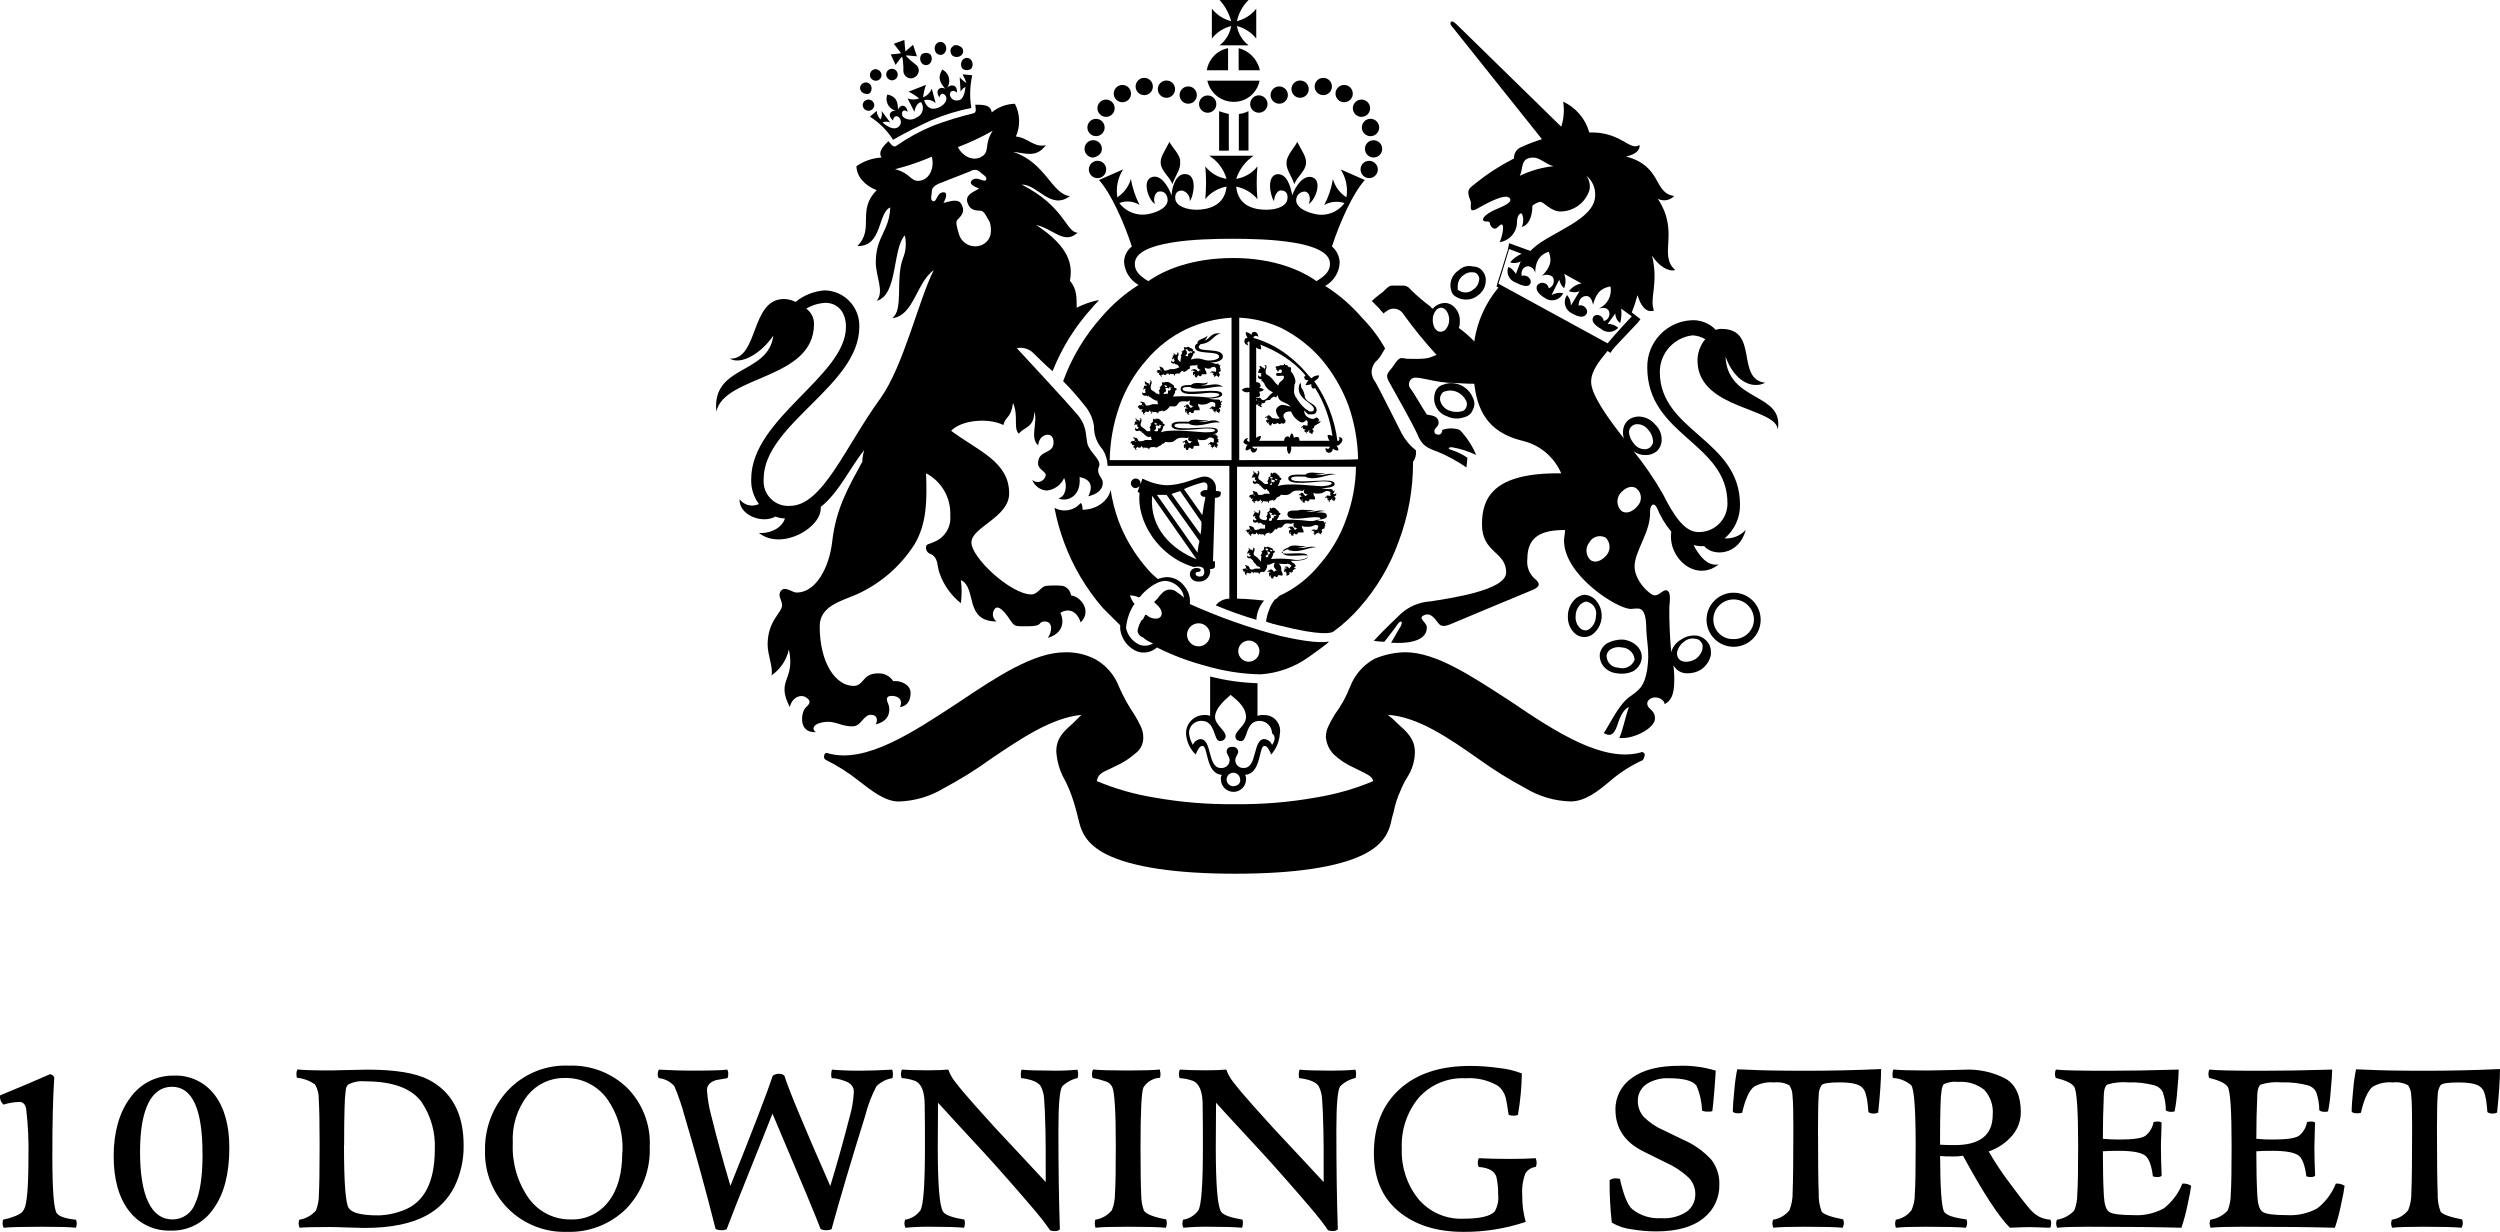 <?xml version="1.0" encoding="UTF-8"?> <svg xmlns="http://www.w3.org/2000/svg" id="Layer_1" data-name="Layer 1" viewBox="0 0 376.32 185.44"><defs><style> .cls-1 { fill: #000; stroke-width: 0px; } </style></defs><g id="Group_2758" data-name="Group 2758"><g id="Group_1557" data-name="Group 1557"><g id="g3093"><g id="g3551"><g id="g3111"><path id="path3113" class="cls-1" d="M176.04,21.35c-.73,1.45-1.46,2.32-1.31,3.33.15,1.16,1.31,1.88,1.75,3.04.44-1.3,1.31-2.32,1.16-3.33.14-1.01-1.31-2.32-1.6-3.04"></path></g><g id="g3115"><path id="path3117" class="cls-1" d="M195.27,21.35c.73,1.45,1.46,2.32,1.31,3.33-.14,1.16-1.31,1.88-1.75,3.04-.44-1.3-1.31-2.32-1.16-3.33,0-1.01,1.31-2.32,1.6-3.04"></path></g><g id="g3119"><path id="path3121" class="cls-1" d="M164.99,20.49c.72,0,1.3-.59,1.29-1.31s-.59-1.3-1.31-1.29c-.71,0-1.29.59-1.29,1.3s.58,1.3,1.3,1.3h0"></path></g><g id="g3123"><path id="path3125" class="cls-1" d="M165.87,22.42c0-.72-.58-1.31-1.3-1.32s-1.31.58-1.32,1.3c0,.72.58,1.31,1.3,1.32h0c.73-.15,1.31-.58,1.31-1.3"></path></g><g id="g3127"><path id="path3129" class="cls-1" d="M166.52,25.52c0-.72-.58-1.31-1.3-1.32-.72,0-1.31.58-1.32,1.3,0,.72.58,1.31,1.3,1.32h0c.72,0,1.3-.57,1.31-1.29h0"></path></g><g id="g3131"><path id="path3133" class="cls-1" d="M172.25,14.32c.72,0,1.3-.59,1.29-1.31s-.59-1.3-1.31-1.29c-.71,0-1.29.59-1.29,1.3s.58,1.3,1.3,1.3h0"></path></g><g id="g3135"><path id="path3137" class="cls-1" d="M168.96,15.39c.72,0,1.3-.59,1.29-1.31,0-.72-.59-1.3-1.31-1.29-.71,0-1.29.59-1.29,1.3s.58,1.3,1.3,1.3h0"></path></g><g id="g3139"><path id="path3141" class="cls-1" d="M166.5,17.59c.72,0,1.3-.59,1.29-1.31s-.59-1.3-1.31-1.29c-.71,0-1.29.59-1.29,1.3s.58,1.3,1.3,1.3h0"></path></g><g id="g3143"><path id="path3145" class="cls-1" d="M175.59,14.72c.72,0,1.3-.59,1.29-1.31,0-.72-.59-1.3-1.31-1.29-.71,0-1.29.59-1.29,1.3s.58,1.3,1.3,1.3h0"></path></g><g id="g3147"><path id="path3149" class="cls-1" d="M178.87,15.61c.72,0,1.3-.59,1.29-1.31,0-.72-.59-1.3-1.31-1.29-.71,0-1.29.59-1.29,1.3s.58,1.3,1.3,1.3h0"></path></g><g id="g3151"><path id="path3153" class="cls-1" d="M181.8,16.97c.72,0,1.3-.59,1.29-1.31,0-.72-.59-1.3-1.31-1.29-.71,0-1.29.59-1.29,1.3s.58,1.3,1.3,1.3h0"></path></g><g id="g3155"><path id="path3157" class="cls-1" d="M204.99,19.18c0,.72.58,1.31,1.3,1.32s1.31-.58,1.32-1.3c0-.72-.58-1.31-1.3-1.32h0c-.72,0-1.3.57-1.31,1.29h0"></path></g><g id="g3159"><path id="path3161" class="cls-1" d="M206.75,21.11c-.72,0-1.3.59-1.29,1.31s.59,1.3,1.31,1.29c.71,0,1.29-.59,1.29-1.3s-.58-1.3-1.3-1.3h0"></path></g><g id="g3163"><path id="path3165" class="cls-1" d="M206.09,24.21c-.72,0-1.3.59-1.29,1.31s.59,1.3,1.31,1.29c.71,0,1.29-.59,1.29-1.3s-.58-1.3-1.3-1.3h0"></path></g><g id="g3167"><path id="path3169" class="cls-1" d="M199.2,14.32c.72,0,1.3-.59,1.29-1.31,0-.72-.59-1.3-1.31-1.29-.71,0-1.29.59-1.29,1.3s.58,1.3,1.3,1.3h0"></path></g><g id="g3171"><path id="path3173" class="cls-1" d="M202.34,15.39c.72,0,1.3-.59,1.29-1.31,0-.72-.59-1.3-1.31-1.29-.71,0-1.29.59-1.29,1.3s.58,1.3,1.3,1.3h0"></path></g><g id="g3175"><path id="path3177" class="cls-1" d="M204.95,17.59c.72,0,1.3-.59,1.29-1.31s-.59-1.3-1.31-1.29c-.71,0-1.29.59-1.29,1.3s.58,1.3,1.3,1.3h0"></path></g><g id="g3179"><path id="path3181" class="cls-1" d="M195.71,14.72c.72,0,1.3-.59,1.29-1.31,0-.72-.59-1.3-1.31-1.29-.71,0-1.29.59-1.29,1.3s.58,1.3,1.3,1.3h0"></path></g><g id="g3183"><path id="path3185" class="cls-1" d="M192.57,15.61c.72,0,1.3-.59,1.29-1.31,0-.72-.59-1.3-1.31-1.29-.71,0-1.29.59-1.29,1.3s.58,1.3,1.3,1.3h0"></path></g><g id="g3187"><path id="path3189" class="cls-1" d="M188.18,15.65c0,.72.58,1.31,1.3,1.32.72,0,1.31-.58,1.32-1.3,0-.72-.58-1.31-1.3-1.32h0c-.72,0-1.3.57-1.31,1.29h0"></path></g><g id="g3191"><path id="path3193" class="cls-1" d="M183.51,22.68h1.46v-5.51c-.58-.15-1.02-.29-1.46-.43v5.94Z"></path></g><g id="g3195"><path id="path3197" class="cls-1" d="M187.93,16.73c-.45.23-.95.38-1.45.43v5.5h1.45v-5.94h0Z"></path></g><g id="g3199"><path id="path3201" class="cls-1" d="M184.86,10.58v-3.33c-1.66.32-2.94,1.66-3.2,3.33h3.2Z"></path></g><g id="g3203"><path id="path3205" class="cls-1" d="M186.45,10.58h3.2c-.35-1.63-1.59-2.92-3.2-3.33v3.33Z"></path></g><g id="g3207"><path id="path3209" class="cls-1" d="M181.74,12.14c.4,1.85,2.03,3.18,3.93,3.19,1.91.04,3.57-1.31,3.93-3.19h-7.86,0Z"></path></g><g id="g3211"><path id="path3213" class="cls-1" d="M187.94,6.82c-.92-.71-1.55-1.75-1.75-2.9,1.15.29,2.17.95,2.91,1.89V1.31c-.73.93-1.76,1.59-2.91,1.88.26-1.21.87-2.32,1.75-3.19h-4.36c.83.91,1.42,2,1.75,3.19-1.15-.29-2.18-.95-2.91-1.88v4.49c.73-.93,1.76-1.6,2.91-1.88-.2,1.15-.82,2.19-1.75,2.9,0,0,4.36,0,4.36,0Z"></path></g><g id="g3215"><path id="path3217" class="cls-1" d="M192.63,95.7c-4.64-1.21-9.16-2.81-13.53-4.78h0c.12-1-.2-2-.87-2.75-.62-.82-1.59-1.3-2.62-1.3-.45.03-.89.13-1.31.29-.7-.55-1.33-1.19-1.89-1.88-1.75-2.07-3.12-4.42-4.07-6.95-.54-1.5-.93-3.06-1.17-4.64-.14,1.3-1.75,3.04-4.22,3.04,0-.29,0-.87-.29-1.01-.97,1.15-2.61,1.45-3.93.72.33,1.78.82,3.52,1.45,5.22,1.33,3.61,3.31,6.94,5.82,9.85l2.62,2.61v.58c.17,1.35.98,2.54,2.18,3.19,1.09.58,2.44.41,3.35-.43,2.32,1.16,4.76,2.09,7.28,2.75,2.69.8,5.48,1.24,8.29,1.3,2.62-.17,5.14-1.07,7.28-2.61,1.02-.72,2.04-1.45,2.76-2.03l.29-.29c-1.89.29-4.8-.29-7.42-.87M177.65,89.47l-.44-.29c-.61-.58-1.57-.58-2.18,0-.33.31-.62.65-.87,1.01l-.44.43.29.29c.87.72,1.02,1.45.73,1.88-.14.14-.29.29-.44.29-.57.12-1.17-.04-1.6-.43l-.29-.14-.15.29c0,.14-.14.14-.14.29s-.14.14-.29.29c-.27.45-.47.94-.58,1.45v.29c.13.42.45.74.87.87l.14.14c.4.3.84.54,1.31.72-.66.41-1.48.46-2.18.14-.97-.49-1.67-1.4-1.89-2.46.1-1.24.5-2.43,1.16-3.48l.14-.14-.14-.14c-.25-.36-.45-.75-.58-1.16.45.03.89.12,1.31.29h.14l.14-.14c.44-.58,2.18-2.32,3.78-2.32.78.06,1.51.43,2.04,1.01.44.42.7.99.73,1.59,0-.14-.29-.29-.58-.58M180.41,97.29c-.96,0-1.73-.79-1.73-1.74s.79-1.73,1.74-1.73,1.73.78,1.73,1.74-.79,1.73-1.75,1.74M187.98,99.61c-.88,0-1.59-.72-1.59-1.6s.72-1.59,1.6-1.59,1.59.72,1.59,1.59-.72,1.59-1.6,1.59"></path></g><g id="g3219"><path id="path3221" class="cls-1" d="M190.16,107.63c-.3-.02-.6.03-.87.14v-4.93c-2.41-.07-4.8-.41-7.13-1.01v5.94c-.28-.12-.57-.17-.87-.14-1.52,0-2.76,1.22-2.76,2.74v.02c.06,1.21.58,2.35,1.46,3.19.29-.72.58-1.3,1.02-1.3.87,0,.44,4.2,2.91,4.35-.13.22-.18.47-.14.72.02,1.04.89,1.87,1.94,1.85,1.01-.02,1.82-.84,1.85-1.85.02-.25-.03-.5-.15-.72,2.47-.14,2.04-4.35,2.91-4.35.44,0,.73.58,1.02,1.3.78-.89,1.24-2.01,1.31-3.19.22-1.28-.63-2.5-1.91-2.72-.18-.03-.37-.04-.56-.03M185.65,118.35c-.56,0-1.01-.46-1.01-1.02s.46-1.01,1.02-1.01,1.01.46,1.01,1.01c.14.43-.29,1.01-1.02,1.01M191.47,112.12c-.19-.49-.64-.83-1.16-.87-1.75,0-1.02,4.35-3.06,4.35-.65.07-1.24-.41-1.3-1.06v-.1c0-.58.44-.87.44-1.3-.05-.44-.43-.76-.87-.72-.44,0-.87.14-.87.72,0,.43.44.72.44,1.3,0,.66-.55,1.18-1.21,1.17h-.1c-2.04,0-1.31-4.35-3.06-4.35-.52.04-.98.38-1.16.87-.3-.54-.5-1.13-.58-1.74-.03-1.01.75-1.85,1.76-1.88h.13c2.18,0,1.75,3.04,2.76,3.04.44.03.83-.29.87-.72,0-.87-1.6-1.74-1.6-2.9s1.16-2.32,2.33-3.33c1.31,1.01,2.33,2.03,2.33,3.33s-1.6,2.03-1.6,2.9c0,.43.29.72.87.72,1.02,0,.58-3.04,2.76-3.04,1.04,0,1.88.85,1.89,1.88.58.43.44,1.16,0,1.74"></path></g><g id="g3223"><path id="path3225" class="cls-1" d="M247.6,113.54c-.15-.29-.44-.43-.58-.29-5.67,1.59-12.8-3.04-19.64-7.68-5.82-3.77-11.2-7.39-15.86-7.39-1.6.03-3.19.37-4.66,1.01-1.67.92-2.96,2.41-3.64,4.2-.59,1.5-1.37,2.91-2.33,4.2-.73,1.3-1.31,2.17-1.31,3.33.07.98.48,1.9,1.16,2.61.9.84,1.93,1.53,3.06,2.03l.87.43c1.16.58,1.89.87,2.04,1.59-2.75,1.16-5.64,1.98-8.58,2.46-4.03.72-8.13,1.06-12.22,1.01-4.1.05-8.19-.29-12.22-1.01-2.95-.48-5.83-1.31-8.58-2.46.15-1.01.73-1.3,2.04-1.88l.87-.43c1.06-.47,2.04-1.11,2.91-1.88.78-.57,1.21-1.5,1.16-2.46,0-1.16-.58-2.03-1.31-3.33-.91-1.32-1.68-2.73-2.33-4.2-.67-1.79-1.96-3.28-3.64-4.2-1.4-.71-2.95-1.06-4.51-1.01-4.65,0-10.18,3.62-16,7.53-6.84,4.49-13.97,9.27-19.64,7.68-.29-.14-.58,0-.58.29-.13.26-.02.58.25.71.01,0,.03.01.04.02,1.7.84,3.31,1.86,4.8,3.04,2.04,1.59,4.07,3.19,6.11,3.19,2.42-.07,4.77-.77,6.84-2.03,2.42-1.29,4.76-2.74,6.98-4.35,4.51-3.04,9.17-6.23,13.68-6.66l-1.31,1.3c-1.31,1.16-2.47,2.17-2.47,4.2.1,1.53.54,3.02,1.31,4.35.27.52.51,1.05.73,1.59.4,1.04.74,2.1,1.02,3.19l.44,1.74c.29,1.01.87,3.04,4.07,4.64,3.78,1.88,10.33,2.9,19.35,2.9s15.57-1.01,19.35-2.9c3.2-1.59,3.78-3.62,4.07-4.64.11-.59.26-1.17.44-1.74.21-1.1.55-2.17,1.02-3.19.28-.7.62-1.38,1.02-2.03.73-1.12,1.14-2.43,1.16-3.77,0-2.03-1.16-3.04-2.62-4.35-.45-.47-.94-.9-1.46-1.3,4.51.29,9.17,3.48,13.68,6.66,2.23,1.6,4.56,3.06,6.98,4.35,2.06,1.26,4.42,1.96,6.83,2.03,2.18,0,4.07-1.45,6.11-3.19,1.45-1.23,3.07-2.25,4.8-3.04.16-.26.26-.56.29-.87"></path></g><g id="g3227"><path id="path3229" class="cls-1" d="M213.15,67.81c-.9-.71-1.64-1.6-2.18-2.61-.73-1.45-3.49-6.95-3.93-7.68-.36-.45-.57-1.01-.58-1.59.04-.53.24-1.04.58-1.45.42-.37.76-.81,1.02-1.3.15-.29.29-.44.44-.72-.95-1.7-2.12-3.25-3.49-4.64-1.6-1.86-3.46-3.47-5.53-4.78,1.27-.71,2.1-2.02,2.18-3.48-.02-.95-.44-1.85-1.16-2.46,1.16-3.62,3.2-8.11,4.95-10l-3.64-1.6c.8,1.24,1.11,2.74.87,4.2-1-.63-1.72-1.61-2.04-2.75-.22,1.37-.66,2.69-1.31,3.91.93-.53,2.04-.63,3.05-.29-1.07,1.45-2.92,2.09-4.65,1.59-1.31-.29-2.62-1.01-2.62-2.03,0-.72.58-1.3,1.3-1.3h0c.87.15.87,1.3.58,1.88,1.02-.58,2.18-3.62.44-4.06-1.31-.29-2.47,1.45-2.91,2.75-.29-1.59-.87-3.19-2.18-3.19-1.75.15-1.16,3.19-.58,4.06.14-1.16.73-1.74,1.16-1.59.44,0,1.02.29.87,1.3s-1.46,1.59-3.2,1.59c-1.6,0-4.22-.43-4.51-3.48,1.25.25,2.38.91,3.2,1.88-.15-1.64-.15-3.29,0-4.93-.79,1.02-1.93,1.69-3.2,1.88.47-1.42,1.39-2.64,2.62-3.48h-6.69c1.27.79,2.21,2.03,2.62,3.48-1.27-.19-2.41-.87-3.2-1.88.15,1.64.15,3.29,0,4.93.8-.99,1.94-1.66,3.2-1.88-.29,3.04-3.06,3.48-4.51,3.48-1.6,0-3.06-.58-3.2-1.59s.44-1.3,1.02-1.3c.73.17,1.23.85,1.16,1.59.58-.73,1.16-3.91-.58-4.06-1.31-.15-2.04,1.45-2.18,3.19-.44-1.3-1.6-3.19-2.91-2.75-1.6.43-.58,3.48.44,4.06-.29-.58-.14-1.74.58-1.88.87-.15,1.31.58,1.31,1.3,0,1.01-1.31,1.74-2.62,2.03-1.73.46-3.57-.17-4.65-1.59,1-.41,2.15-.3,3.05.29-.63-1.23-1.07-2.55-1.31-3.91-.33,1.13-1.05,2.1-2.04,2.75-.24-1.46.07-2.96.87-4.2l-3.64,1.6c1.75,1.88,3.78,6.38,4.95,10-.72.56-1.14,1.4-1.17,2.31.08,1.46.91,2.77,2.18,3.48-2.07,1.31-3.93,2.92-5.53,4.78-2.54,2.83-4.52,6.13-5.82,9.71,1.14,1.14,2.21,2.35,3.2,3.62.79.9,1.29,2.01,1.45,3.19-.03,1.29.44,2.53,1.31,3.48.46.74.71,1.59.73,2.46h18.33v19.99c-.8,0-1.56.37-2.04,1.01,2,.83,4.04,1.56,6.11,2.17.05-1.07.46-2.09,1.16-2.9,0,0-2.62-.29-4.07-.29v-19.85h17.9c-.03,2.67-.53,5.32-1.45,7.82-.89,2.56-2.28,4.92-4.07,6.95-1.61,1.98-3.65,3.57-5.97,4.64-.29.14-.29.43-.73.58-.38.48-.68,1.01-.87,1.59-.23.56-.38,1.14-.44,1.74.66.24,1.34.43,2.04.58,6.26,1.59,7.86,1.16,8.15.87h0c1.44-1.05,2.76-2.27,3.93-3.62,2.54-2.89,4.52-6.23,5.82-9.85,1.46-3.84,2.2-7.92,2.18-12.03.36-.5.52-1.12.44-1.74M185.37,69.26h-18.33c.05-2.76.54-5.5,1.46-8.11.89-2.56,2.28-4.92,4.07-6.95,1.64-1.95,3.67-3.53,5.97-4.64,2.15-1,4.47-1.59,6.84-1.74v21.44h-.01ZM185.66,38.84c-6.11,0-10.33,1.74-12.8,3.48-1.46-.87-2.04-1.59-2.04-2.61,0-3.48,9.75-3.77,14.69-3.77h0c4.95,0,14.69.29,14.69,3.77,0,1.01-.58,1.74-2.04,2.61-2.18-1.59-6.4-3.48-12.51-3.48M186.54,69.26v-21.44c2.22.1,4.39.64,6.4,1.59,2.26,1.15,4.29,2.73,5.96,4.64,1.74,2.07,3.12,4.42,4.07,6.96.92,2.61,1.41,5.35,1.46,8.11-.15.14-17.89.14-17.89.14h0Z"></path></g><g id="g3231"><path id="path3233" class="cls-1" d="M201.46,65.78c.29.15.14.72-.14.58-.42-3.23-1.62-6.32-3.49-8.98h0c.29-.15.73-.43.73-.87-.43-.04-.86.12-1.16.44l-.44-.44c-1.13-1.39-2.45-2.61-3.93-3.62-1.34-.91-2.81-1.59-4.36-2.03,0-.29.44-.43.73-.15,0-.58-.44-.87-.73-.72-.14,0-.29.15-.29.44-.22-.26-.53-.41-.87-.44,0,.31.11.62.29.87-.29,0-.44.15-.44.29-.14.29,0,.72.58.87-.29-.29-.15-.72.14-.58v6.95c-.41-.1-.85,0-1.16.29.28.35.76.47,1.16.29v7.53c-.44,0-.44-.43-.14-.58-.58,0-.87.58-.73.72.14.18.35.29.58.29-.21.24-.31.55-.29.87.27,0,.53-.11.73-.29,0,.23.11.44.29.58.29.15.73-.15.73-.72-.14.29-.73.15-.73-.15h5.24c-.1.41,0,.84.29,1.16.28-.31.39-.75.29-1.16h5.82c0,.43-.44.43-.58.15-.13.27-.03.59.24.73.27.13.59.03.73-.24.05-.1.07-.22.05-.34.24.21.56.31.87.29,0-.27-.11-.53-.29-.72.23,0,.44-.11.58-.29.58-.58.29-1.01-.29-1.01M196.51,56.51c-.14.15-.29.29-.14.44,0,.15.14.29.58.29-.18.22-.32.46-.44.72.3.02.6-.03.87-.15,0,.29,0,.44.14.58.09.12.26.14.38.05.02-.02.04-.03.05-.05,1.38,2.2,2.28,4.67,2.62,7.24-.22-.13-.48-.18-.73-.15,0,.31.11.62.29.87h-4.51c0-.29-.15-.58-.29-.58-.2-.02-.41.03-.58.15,0-.27-.11-.53-.29-.72-.2.19-.31.45-.29.72-.07-.19-.27-.28-.46-.22-.04.02-.09.04-.12.07-.14,0-.29.29-.29.58h-3.78c.18-.2.29-.46.29-.72-.27,0-.53.11-.73.29v-6.08c.29,0,.58-.15.58-.29.02-.2-.03-.41-.14-.58.27,0,.53-.11.73-.29-.19-.2-.45-.3-.73-.29.19-.07.28-.27.22-.46-.02-.05-.04-.09-.07-.12,0-.15-.29-.29-.58-.29v-5.22c.2.18.46.29.73.29.04-.25,0-.51-.14-.72,1.22.46,2.39,1.04,3.49,1.74,1.26.79,2.39,1.77,3.35,2.9"></path></g><g id="g3235"><path id="path3237" class="cls-1" d="M198.35,63.82c.29-.14.44-.29.44-.43-.29.15-.44,0-.44,0,.14-.15.44,0,.14-.29-.14-.29-.29-.29-.58-.15-.14.29-1.6,0-1.6-1.16l.44.44c.08,0,.14.06.14.14h.73c.31-.02.56-.27.58-.58,0-.58-.44-.87-1.17-1.3-.29-.15-.44-.43-.58-.58-.04-.58-.24-1.13-.58-1.59,0-.25-.04-.5-.14-.72-.4.71-.28,1.6.29,2.17.58.72,1.89,1.3,1.75,1.88,0,.16-.14.28-.29.29h-.29c-.1,0-.2-.05-.29-.15-.15-.15-.29-.15-.44-.29-.52-.46-.96-.99-1.31-1.59-.58-.72-.29-1.45-.29-2.03.44-.58-.29-1.74-.58-2.03.08-.18.08-.4,0-.58h-.29c-.14-.15-.14-.29-.29-.29-.29,0-.29-.15-.29-.29-.14.15-.14.29-.29.29h-.44c-.09.1-.24.15-.44.15-.29,0-.29.15-.14.29,0,.15,0,.29.14.29h0l.14.29.14-.29c.14-.15.44-.15.44.15,0,.1-.05.2-.14.29h-.58c-.14,0-.14.15-.14.29s.14.15.44.15.73-.15.73.15c0,.58-.73.58-.87,1.3l-.44-.43c-.14-.15-.29-.44-.58-.72-.17-.18-.36-.33-.58-.44-.29-.15-.29-.29-.29-.58s.14-.43.14-.58v-.15c0-.15-.29-.29-.29-.15.08.08.13.18.15.29l-.15.15v.15h0v.15h0c0-.15-.14-.44-.29-.44h-.14c0-.15-.14-.29-.44-.15h.14v.15c0,.16.13.28.29.29h0c-.29-.15-.44,0-.44.15v.15c-.15,0-.15.29,0,.29v-.15h0l.14.15h.29c-.12.09-.14.26-.05.38.02.02.03.04.05.05-.14.15-.44.15-.44-.15-.14.15-.13.38,0,.52.11.11.28.13.42.06v.43c0-.08.06-.14.14-.15h0c0,.1.05.2.14.29v-.15c0,.15.14.15.14.29.23.6.71,1.08,1.31,1.3-.33.25-.62.54-.87.87-.14.15-.58.43-.73.29-.14,0-.14-.15-.29-.29-.14,0-.14-.15-.29,0h-.15c-.16-.02-.32.03-.44.15h.29v.15c0,.1.15.15.44.15h0s-.14.15-.14,0c-.15,0-.29-.15-.44,0l-.14.15h0c-.15.04-.23.2-.19.34,0,.03.02.06.05.09,0-.11.06-.22.14-.29,0,.08.06.14.14.15h0c.14.15.29.29.44-.15h0c0,.15-.15.44,0,.44h.14c.04.15.2.23.35.19.03,0,.06-.02.09-.05-.14,0-.14-.15-.29-.29h.14c.14-.15,0-.29,0-.44h0c0,.15.14.29.44.15.15,0,.15-.15.15-.29.22-.12.48-.17.73-.15,0-.14.15-.29.44-.44.29-.15.44,0,.44.15,0-.15.14-.29.29-.44,0,1.16,1.46,1.01,1.89,1.74-.38-.13-.77-.23-1.16-.29-.44,0-1.02.43-1.02.87.04.45.25.86.58,1.16-.44.15-.58,0-1.02,0h0c-.29,0-.44-.58-.73-.43-.08,0-.14.06-.14.14h0c-.14,0-.44.15-.29.29.08-.08.18-.13.29-.15v.15c0,.08.06.14.14.15h.14c0,.15-.44-.15-.44.29,0,.08.06.14.14.15h0c0,.15.14.29.29.15l-.14-.15h.14v.29c0,.15.14.29.44.15-.08,0-.14-.06-.14-.14h.14v-.15h.15c0,.15.14.15.29.15.08,0,.14-.06.14-.14h0c.08,0,.14.06.14.14h0c0-.15,0-.29.44,0l.29-.15s.29.15.44,0,.14-.15.14-.43c-.14-.29-.29-.29-.29-.58-.14-.58.73-.87,1.16-.72.26.7.78,1.27,1.45,1.59.58.15.73-.43.87-.29l.14.15v.58c0,.15-.29,0-.58,0-.09,0-.14.05-.14.15-.16.01-.28.13-.29.29.08-.08.18-.13.29-.15v.15c.04.15.2.23.35.19.03,0,.06-.02.09-.05h0c-.14.15-.29.29-.14.43h.14c.02.11.07.21.14.29v-.29h.14c.14,0,.14-.29.29-.29h0c0,.15-.15.29,0,.43h.14c0,.15.14.15.44.15-.08,0-.14-.06-.15-.14h0l.14-.15c.14-.29-.14-.29-.14-.43s.29,0,.29-.44h0c.14-.15.29-.15.44-.29h0l.06-.03h0Z"></path></g><g id="g3239"><path id="path3241" class="cls-1" d="M183.32,73.91h-.29v-.29c.09-.94-.59-1.78-1.54-1.88h-.21c-1.02,0-3.05,1.3-5.82,1.3-1.22-.1-2.41-.44-3.49-1.01l-.29.87v-.14c0-.4-.32-.73-.72-.73s-.73.32-.73.72.32.73.72.73h0c.22-.04.42-.14.58-.29l-.29.87c.11.02.21.07.29.14-.44,4.2,2.76,9.56,8.15,11.15.87-.14,1.6-.14,1.6.72,0,.58-.29.72-.73.72-.29,0-.58-.15-.58-.43,0-.43.58-.14.73-.43s-.14-.43-.58-.43c-.52-.03-.97.35-1.02.87,0,.66.55,1.18,1.21,1.17h.1c.9.08,1.68-.59,1.76-1.49,0-.13,0-.27-.02-.4.29,0,.58,0,.73-.29v-.87h-.29l.29-9.56h.14c.29,0,.73-.14.73-.58.14-.29-.14-.43-.44-.43M173.43,74.63l6.69,9.56c-3.64-1.45-7.13-4.64-6.69-9.56M180.26,83.18l-6.11-8.69h1.45l4.95,6.96c-.15.57-.24,1.15-.29,1.74M180.7,80.43l-4.36-6.08,1.31-.43,3.2,4.64c.02.63-.02,1.26-.14,1.88M181.71,73.77h-.29c-.31,0-.59.16-.73.43-.03.29.19.55.48.58h.25v.29c-.15.58-.29,1.45-.44,2.46l-2.76-3.91c.94-.42,1.91-.76,2.91-1.01.58,0,.73.29.58,1.16"></path></g><g id="g3243"><path id="path3245" class="cls-1" d="M182.19,54.56c1.31,0,1.89-.43,1.89-.87,0-1.45-3.64-.58-3.64-1.45,0-.15.14-.29.29-.44h0c1.75-.15,1.89-1.45,3.06-1.59-1.6-.29-1.75,1.01-2.47,1.01.25-.16.41-.43.44-.72-.29.44-1.02.44-1.45.87,0,.15-.15.15,0,.29-.29.15-.44.29-.44.58,0,1.3,3.64.43,3.64,1.45,0,.29-.58.58-1.6.58-.73,0-1.31-.58-2.62-.15,0-.29.44-.72.29-.87.16,0,.28-.13.29-.29-.09-.1-.19-.15-.29-.15v-.15c0-.08-.06-.14-.14-.15h0c-.08-.08-.18-.13-.29-.15-.08-.08-.18-.13-.29-.15h-.14c-.09,0-.14.05-.14.15-.08-.08-.18-.13-.29-.15,0,.15-.14.15,0,.43-.14,0-.29.29-.44.29,0,.08.06.14.14.15h0c-.14.15-.14.43-.29.43,0,.08.06.14.14.15h0c-.12.27-.17.57-.14.87h0l-.29-.29c-.11-.12-.16-.28-.14-.44,0-.15.14-.29.14-.43v-.15c0-.15-.14-.15-.29-.15l.14.15-.14.15s-.14.15,0,.15h0v.15h0c0-.15,0-.29-.14-.29h-.15c0-.15-.14-.29-.29-.15h.14v.15c0,.1.1.15.29.15h0c-.29-.15-.44,0-.44.15v.15c-.14,0-.14.15,0,.29,0-.08.06-.14.14-.15h.15c-.14.15-.14.29,0,.29h0c0,.12-.1.22-.22.22s-.22-.1-.22-.22c-.29.29.14.58.44.43h0c0,.08.06.14.14.15h.14c0,.08.06.14.14.15h0v-.15c.08.16.18.3.29.44-.27.14-.57.24-.87.29h-.58c-.14.15-.73.29-.87.15,0-.11-.06-.21-.14-.29l-.14-.15h-.14c-.15-.15-.29-.15-.29,0,.08,0,.14.06.14.14h0v.15s0,.15.29.29h-.14c-.15-.15-.15-.29-.29-.15h-.14c-.16,0-.28.13-.29.29,0-.08.06-.14.14-.15h0v.15c0,.15.14.29.44,0h0c-.14.15-.29.29-.14.44h.14c0,.16.14.28.29.29-.08-.08-.13-.18-.14-.29h.14c.14,0,.14-.29.14-.29h0c0,.15,0,.29.29.29.16,0,.28-.13.29-.29h0l.14.15c.08,0,.14-.06.15-.14h0v.29s.29-.15.29-.29v.15h.44c0,.11.06.21.14.29,0-.44.29-.29.58-.44h0c0,.08-.06.14-.14.15h0c.14,0,.44-.15.44-.29l.14-.15c.14,0,.29,0,.29-.15v.29c.29-.05.54-.21.73-.43.73-.15-.44-.58,1.02-.58.16.02.32-.03.44-.15-.16.22-.12.54.11.7,0,0,.03.02.04.03.11.02.21.07.29.15h0c-.14,0-.29,0-.29.15-.29.15-.29-.43-.73-.29h-.14c-.16,0-.28.13-.29.29.08-.08.18-.13.29-.15h0c0,.08.06.14.14.15h.14c0,.15-.44,0-.29.29v.14c0,.15.14.29.29.15-.08,0-.14-.06-.15-.14h.14v.29c0,.15.14.29.44.15-.08,0-.14-.06-.15-.14h.15v-.14h.14c0,.15.14.15.29.15.29-.15,0-.29.29-.29h.58c.02-.2-.03-.41-.14-.58-.15,0,0-.15-.15-.43.22.13.48.18.73.15.44,0,0-.15.29-.15.29-.15.58-.15.58,0,.08,0,.14.06.14.14h0v.43c0,.15-.29,0-.44,0h-.14c-.16,0-.28.13-.29.29.08-.08.18-.13.29-.15h0c0,.15.14.29.29.15h0c-.14.15-.29.29-.14.29h.14c0,.15,0,.29.14.29v-.15h.14c.14,0,0-.15.14-.29h0v.29h.14c0,.15.14.15.29.15-.08,0-.14-.06-.15-.14h0l.15-.15c0-.29-.15-.29-.15-.44s.29,0,.29-.29c0-.08-.06-.14-.14-.15h0c.08,0,.14-.06.14-.14h0c-.14,0-.14-.15-.14-.29h0c.08-.08.13-.18.14-.29,0,.15-.29.15-.29,0,0-.08-.06-.14-.14-.15h0c-.44.15-.58-.15-1.16-.15h0M178.12,53.11h0M179.14,52.82c.14.07.28.12.44.15-.14,0-.14.15-.29.15s-.15-.15-.15-.29M178.85,52.67c0,.15-.14.15-.29.15-.14-.15,0-.15-.14-.29.15.03.3.07.44.15M178.41,53.54h0l.29-.29c0-.1-.05-.15-.14-.15.09,0,.14-.05.14-.15h-.14l.14-.15h.14l.29.15v.29c0-.08-.06-.14-.14-.15h0v.15h-.15v.29c0,.14-.15.14-.44,0h0"></path></g><g id="g3247"><path id="path3249" class="cls-1" d="M183.98,59.41c0-.44-.44-.58-1.75-.58s-4.22.44-4.22-.29c0-.29.58-.29,1.16-.29.08.08.18.13.29.15,1.6.43,3.64-.44,4.66-.15-1.16-.87-2.18,0-3.35-.29.73,0,1.02-.15,1.02-.43-.58.43-1.6-.15-2.33.29-.08,0-.14.06-.14.14h0c-.87,0-1.6,0-1.6.58,0,1.3,3.49.58,4.51.58s1.31.15,1.31.29c0,.29-1.02.43-1.6.43-1.79-.2-3.59-.25-5.38-.15.14-.29.44-.58.29-.87.16,0,.28-.13.29-.29-.09-.1-.19-.15-.29-.15s-.15-.1-.14-.29c0-.08-.06-.14-.14-.15h0c-.13-.12-.28-.22-.44-.29-.12-.11-.28-.16-.44-.15h-.29c-.09,0-.14.05-.14.15-.1-.1-.2-.15-.29-.15,0,.15-.14.29,0,.44-.14,0-.29.43-.44.29,0,.08.06.14.14.15h0c-.14.29-.14.43-.29.43l.14.15v.44l-.29-.15h-.15c-.17-.18-.36-.33-.58-.44-.29-.15-.29-.29-.29-.58s.14-.44.14-.58v-.15c0-.16-.14-.28-.29-.29.08.08.13.18.14.29l-.14.15v.29h0v.15h0c0-.15-.15-.44-.29-.44h-.14c0-.15-.14-.29-.44-.15h.14v.15c0,.16.14.28.29.29h0v.15h0c-.29-.15-.44,0-.44.15v.15c-.14.15-.14.29,0,.29v-.15h.29c-.14.15-.14.43,0,.43h0c0,.29-.58.29-.44,0-.29.44.14.72.58.58h0c0,.08.06.14.14.15h0c0-.08.06-.14.14-.15h0c0,.1.05.2.15.29v-.15c.17.17.37.32.58.43.29.15.44.29.58.15,0,.2.06.4.14.58h-.87c-.29.15-.87.29-1.02.15,0-.1-.05-.2-.14-.29,0-.08-.06-.14-.14-.15h-.14c-.09-.12-.26-.14-.38-.05-.02.02-.04.03-.05.05.11,0,.22.06.29.15v.15c0,.1.1.2.29.29h-.14c-.15-.15-.15-.29-.29-.15h-.14c-.14,0-.44.15-.29.44l.14-.15v.15c0,.15.14.29.58.15h0c-.15.15-.29.29-.15.43h.15c0,.29.14.44.29.44-.08-.08-.13-.18-.14-.29h.14c.11-.12.16-.27.14-.43h0c0,.15,0,.29.29.29.16,0,.28-.13.29-.29h0c.08.08.13.18.14.29.08,0,.14-.06.14-.14h0c.02.16-.03.32-.14.43.14,0,.29-.15.29-.43,0,.08.06.14.14.15h.43v.15c0-.08.06-.14.14-.15h0c0,.11.06.21.14.29,0-.58.29-.29.73-.58h0c0,.08-.06.14-.14.15h0c.44.15,1.02-.43,1.16-.72h.44c1.16.15.29-1.01,2.18-.72.14,0,.29-.15.44-.15-.14.29-.14.72.14.72.14,0,.29.15.44.15h0c-.14,0-.29,0-.29.15-.44.29-.44-.58-.73-.44-.08,0-.14.06-.14.14h0c-.15,0-.44.15-.29.29.08-.08.18-.13.29-.15v.15c0,.08.06.14.14.15h.14c0,.15-.58-.15-.44.29v.15c0,.15.15.29.29.15l-.14-.15h.14v.29c0,.15.14.29.44.15-.11,0-.22-.06-.29-.15h.14v-.15h.29c0,.15.14.15.29.15.29-.15,0-.29.29-.43h.73c.02-.2-.03-.41-.14-.58-.14,0,0-.29-.14-.43.22.12.48.17.73.15.36,0,.72-.09,1.02-.29.22-.15.51-.15.73,0,.08,0,.14.06.15.14h0v.43c0,.15-.29,0-.44,0s-.14,0-.14.15c-.16,0-.28.13-.29.29.08-.08.18-.13.29-.15h0c.04.15.2.23.35.19.03,0,.06-.02.09-.05h0c-.14.15-.29.29-.14.29h.14c.02.11.07.21.15.29v-.29h.14c.14,0,0-.29.14-.29h0c0,.15-.14.29,0,.43h.14c0,.15.14.15.29.15-.08,0-.14-.06-.14-.14h0l.14-.15c.14-.29-.14-.29-.14-.43s.29,0,.29-.29c0-.08-.06-.14-.14-.15h0c.09,0,.19-.05.29-.15-.29,0-.14-.15-.14-.29h0c.14,0,.14-.15.14-.29-.14.15-.29.29-.29,0,0,0,0-.15-.29-.15-.49,0-.98-.04-1.45-.15.73,0,2.04-.15,2.04-.58M173.93,60.13h0M175.97,58.24c.14.07.28.12.44.15-.29,0-.15.15-.29.15s-.14-.15-.14-.29M175.68,58.1c0,.15-.14.15-.29.15-.14-.15,0-.15-.14-.29.15.03.3.07.44.15M175.24,59.11c0-.15.14-.15,0,0,.19-.1.29-.2.29-.29,0-.1-.05-.15-.14-.15.09,0,.14-.05.14-.15h-.14c0-.08.06-.14.14-.15h.14l.44.15c.08,0,.14.06.14.14h0v.15c0-.08-.06-.14-.14-.15h0v.15c-.14,0-.14-.15-.29,0v.29c0,.15-.14.29-.29.15-.44.15-.44,0-.29-.15M176.26,61.43h0"></path></g><g id="g3251"><path id="path3253" class="cls-1" d="M183.34,64.93c0-.43-.44-.58-1.6-.58s-4.95.43-4.95-.29c0-.44,1.31-.29,2.18-.29.08.08.18.13.29.15,1.6.44,3.2-.58,4.36-.29-.87-.87-2.04.15-3.2-.15.73,0,1.45-.15,1.45-.29-.58.29-2.04-.29-2.76.15-.08,0-.14.06-.14.14h0c-1.16,0-2.62-.15-2.62.58,0,1.16,4.22.43,5.24.43s1.31.15,1.31.29c0,.29-1.02.29-1.6.29-.87,0-4.95-.58-6.55,0,.14-.29.44-.72.29-.87.16-.01.28-.13.29-.29-.09-.1-.19-.15-.29-.15v-.15c0-.08-.06-.14-.14-.15h0l-.29-.29c-.08-.08-.18-.13-.29-.15h-.29c-.09,0-.14.05-.14.15-.08-.08-.18-.13-.29-.15,0,.15-.14.29,0,.43-.14,0-.29.43-.44.29,0,.08.06.14.14.15h0c-.14.15-.14.44-.29.44l.14.15v.43h-.44c-.15,0-.29-.29-.73-.58-.29-.15-.29-.29-.29-.44s.14-.43.14-.58v-.15c0-.15-.29-.29-.29-.15l.15.15-.15.15v.15h0v.15h0c0-.15-.14-.43-.29-.43h-.14c0-.15-.14-.29-.29-.15h.14v.15c0,.15.14.15.29.29h0c-.29-.15-.44,0-.44.15v.15c-.09.1-.09.2,0,.29v-.15h.44c-.14.15-.14.29.14.44h0c0,.12-.1.22-.22.22s-.22-.1-.22-.22c-.29.43.14.72.58.43h0c0,.08.06.14.14.15h.15c0,.1.05.2.14.29v-.15c.23.31.53.56.87.72.14,0,.29,0,.29-.15,0,.08.06.14.14.15h0c0,.16.04.31.14.44h-1.02c-.3.19-.67.24-1.02.15,0-.1-.05-.2-.14-.29,0-.08-.06-.14-.14-.15h-.14c-.09-.12-.26-.14-.38-.05-.02.02-.04.03-.05.05.11.01.22.06.29.15v.15c0,.1.1.2.29.29h-.14c-.14-.15-.14-.29-.29-.15h-.14c-.15,0-.44.15-.29.43l.14-.15v.15c0,.15.15.29.44.15h0c-.14.15-.29.29-.14.44h.14c0,.15.14.43.29.29-.08-.08-.13-.18-.14-.29h.14c.14,0,.14-.29.14-.29h0c0,.15,0,.29.29.29.16-.01.28-.13.29-.29h0c.08.08.13.18.14.29l.14-.15c0,.15,0,.29-.14.29.16-.01.28-.13.29-.29v.15h.44v.15c0-.08.06-.14.14-.15h0c0,.11.06.21.14.29,0-.58.73-.29,1.02-.44h0c0,.08-.06.14-.14.15h0c.16.02.32-.03.44-.15h0l.58-.29v-.15h.14c.29,0,.29-.29.44-.29,2.04.29.87-.87,3.2-.58.09,0,.19-.05.29-.15-.14.29-.14.58.14.58.14,0,.29.15.44.15h0c-.14,0-.29,0-.29.15-.44.29-.44-.58-.73-.43-.08,0-.14.06-.14.14h0c-.14,0-.44.15-.29.29.08-.08.18-.13.29-.15v.15c0,.08.06.14.14.15h.14c0,.15-.44-.15-.44.29v.15c0,.15.14.29.29.15l-.14-.15h.14v.29c0,.15.14.29.44.15-.08,0-.14-.06-.14-.14h.14v-.15h.29c0,.15.15.15.29.15.29-.15,0-.29.29-.44h.73c.02-.2-.03-.41-.15-.58-.14,0,0-.29-.14-.44.22.12.48.17.73.15.58,0,.73-.15.87-.29.22-.15.51-.15.73,0,.08,0,.14.06.15.14h0v.44c0,.15-.29,0-.44,0s-.14,0-.14.15c-.16.01-.28.13-.29.29.08-.08.18-.13.29-.15h0c0,.15.29.29.29.15h0c-.14.15-.29.29-.14.29h.14c0,.11.07.21.14.29v-.29h.15c.14,0,0-.29.14-.29h0v.29h.14c0,.15.14.15.29.15-.08,0-.14-.06-.15-.14h0l.14-.15c.14-.29-.14-.29-.14-.43s.29,0,.29-.29c0-.08-.06-.14-.14-.15h0c.09,0,.14-.05.14-.15-.29,0-.14-.15-.14-.29h0c.08-.08.13-.18.14-.29,0,.15-.29.29-.29,0,0,0,0-.15-.29-.15-.44,0-.88-.04-1.31-.15.58.29,1.75.15,1.75-.29M174.47,63.91c.14.07.28.12.44.15-.14,0-.14.15-.29.15s-.14-.15-.14-.29M174.18,63.77c0,.15-.14.15-.29.15-.15-.15,0-.15-.15-.29.15.03.3.07.44.15M173.74,64.78h0c.19-.1.29-.2.29-.29,0-.14,0-.15-.14-.15.09,0,.14-.05.14-.15h-.14l.14-.15h.14l.44.15c.08,0,.14.06.14.14h0v.15c0-.08-.06-.14-.14-.15h0v.15h-.29v.29c0,.15-.14.15-.29.15-.29,0-.29-.15-.29-.15"></path></g><g id="g3255"><path id="path3257" class="cls-1" d="M200.75,74.2h0c.09-.09.14-.24.14-.43-.14.15-.29.29-.29,0,0,0,0-.14-.29-.14-.49.01-.98-.04-1.45-.14h0c.73,0,2.04-.14,2.04-.58s-.44-.58-1.6-.58-4.95.43-4.95-.29c0-.43,1.31-.29,2.18-.29.08.08.18.13.29.14,1.6.43,3.35-.72,4.36-.44-1.16-.43-2.04.29-3.2,0,.73,0,1.46-.15,1.46-.29-.58.29-2.04-.29-2.76.15-.08,0-.14.06-.14.14h0c-1.16,0-2.62-.15-2.62.58,0,1.16,4.22.43,5.24.43s1.31.14,1.31.29c0,.29-1.02.43-1.6.43-1.02,0-4.95-.58-6.55,0,.14-.29.44-.72.29-.87.16,0,.28-.13.29-.29-.09-.09-.19-.14-.29-.14v-.14c0-.08-.06-.14-.14-.15h0l-.29-.29c-.08-.08-.18-.13-.29-.15h-.14c-.1,0-.15.05-.15.15-.14,0-.14-.15-.29-.15,0,.15-.14.29,0,.43-.14,0-.29.43-.44.29,0,.08.06.14.14.14h0c-.14.14-.14.43-.29.43l.14.14v.28h-.44c-.14,0-.29-.29-.73-.58-.29-.14-.29-.29-.29-.43s.15-.44.15-.58v-.15c0-.15-.15-.29-.29-.15l.14.15-.14.15v.15h0v.15h0c0-.15-.14-.29-.29-.43h-.14c0-.15-.14-.29-.29-.15h.14v.15c0,.16.14.28.29.29h0c-.29-.15-.44,0-.44.14v.15c-.14,0-.14.14,0,.29v-.15h.44c-.14.14-.14.43.14.43h0c0,.12-.1.22-.22.22s-.22-.1-.22-.22c-.29.43.14.72.58.43h0c0,.08.06.14.14.15h.15c0,.09.05.19.14.29v-.14c.2.28.44.53.73.72.08-.08.18-.13.29-.14,0,.14.14.14.14.29h.14c0,.29.29.43.14.43h-.73c-.3.19-.67.24-1.02.14,0-.09-.05-.19-.14-.29,0-.08-.06-.14-.14-.14h-.14c-.09-.12-.26-.14-.38-.05-.02.02-.04.03-.05.05.08,0,.14.06.14.14h0v.14c0,.09.1.19.29.29h-.14c-.14-.14-.14-.29-.29-.14h-.14c-.15,0-.44.14-.29.43l.14-.14v.14c0,.15.15.29.44.15h0c-.14.14-.29.29-.14.43h.14c0,.16.14.28.29.29-.08-.08-.13-.18-.14-.29h.14c.14,0,.14-.29.14-.29h0c0,.14,0,.29.29.29.16,0,.28-.13.29-.29h0c.08.08.13.18.14.29l.14-.14c.02.16-.03.32-.14.43.14,0,.29-.14.29-.43,0,.08.06.14.14.14h.44v.14c0-.08.06-.14.14-.14h0c0,.11.06.21.14.29,0-.58.29-.29.73-.58h0c0,.08-.06.14-.14.15h0c.15.14.58-.14.58-.43.11-.01.22-.06.29-.14.29,0,.29-.29.44-.29,2.04.29.87-.87,3.2-.58.14,0,.14-.15.29-.29-.14.29-.14.72.14.72.14,0,.29.14.44.14h0c-.14,0-.29,0-.29.14-.29.29-.44-.58-.73-.43-.08,0-.14.06-.14.14h0c-.16.01-.28.13-.29.29.08-.08.18-.13.29-.14v.14c0,.08.06.14.14.14h.15c0,.14-.44-.14-.44.29,0,.08.06.14.14.14h0c0,.14.14.29.29.14l-.15-.14h.15v.29c0,.14.14.29.44.14-.08,0-.14-.06-.14-.14h.14v-.14h.14c0,.14.14.14.29.14.29-.14,0-.29.29-.29h.73c.02-.2-.03-.41-.14-.58-.14,0,0-.29-.14-.43.22.12.48.17.73.14.36.01.72-.09,1.02-.29.22-.15.51-.15.73,0,.08,0,.14.06.14.14h0c-.14.29,0,.29,0,.43s-.29,0-.44,0-.14,0-.14.14c-.16.01-.28.13-.29.29.08-.08.18-.13.29-.15h0c0,.15.14.29.29.15h0c-.14.14-.29.29-.14.29h.14c0,.14,0,.29.14.29v-.29h.14c.14,0,.14-.29.29-.29h0c0,.14-.15.29,0,.29h.14c0,.14.14.14.29.14-.08,0-.14-.06-.14-.14h0l.14-.14c.14-.29-.14-.29-.14-.43s.29,0,.29-.29c0-.08-.06-.14-.14-.14h0c.09,0,.19-.05.29-.14-.73.43-.58.14-.58,0M191.88,72.03c.14.07.28.12.44.14l-.14.14c-.16-.01-.28-.13-.29-.29M191.58,71.89c0,.14-.14.14-.29.14-.14-.14,0-.14-.14-.29.15.03.3.07.44.14M191.15,72.89c0-.15.14-.15,0,0,.19-.1.29-.2.29-.29s-.05-.14-.14-.14c.09,0,.14-.05.14-.14h-.14v-.14h.14l.44.14v.29c0-.08-.06-.14-.14-.14h0v.14c-.15,0-.15-.14-.29,0v.29c0,.14-.14.14-.29,0h-.01ZM191,71.88h0M192.75,74.63h0"></path></g><g id="g3259"><path id="path3261" class="cls-1" d="M195.24,77.27c0,.14.14.14.29.14,1.45.43,3.2-.72,4.07-.43-1.16-.43-1.89.29-3.05,0,.5.04,1.01-.06,1.45-.29-.58.29-1.89-.14-2.62.15h-.14c-.87,0-1.45,0-1.45.58,0,1.16,3.06.43,4.07.43s.87.14.87.29c0,.29-1.17.29-1.6.29-1.64-.21-3.3-.25-4.95-.14.14-.29.44-.58.29-.72.16-.01.28-.13.29-.29-.09-.09-.19-.14-.29-.14v-.14c0-.08-.06-.14-.14-.14h0l-.29-.29c-.08-.08-.18-.13-.29-.14h-.15c-.09,0-.14.05-.14.14-.08-.08-.18-.13-.29-.14,0,.14-.14.29,0,.43-.14,0-.29.29-.44.29,0,.08.06.14.14.14h0c-.14.14-.14.43-.29.43l.14.15c.02.16-.03.32-.14.43h-.14c-.2,0-.41-.04-.58-.14-.29-.14-.29-.29-.29-.43s.14-.43.14-.58v-.14c0-.14-.14-.29-.29-.14l.14.14-.14.14v.14h0v.14h0c0-.16-.14-.28-.29-.29h-.14c0-.14-.14-.29-.29-.14h.15v.14c0,.14.14.14.29.14h0c-.29-.14-.44,0-.44.14v.14c-.14,0-.14.14,0,.29v-.15h.29c-.14.15-.14.29.14.43h0c0,.12-.11.21-.23.2-.11,0-.2-.09-.2-.2-.29.43.15.72.58.43h0c0,.08.06.14.14.14h0c0,.09.05.14.14.14v-.14s0-.14.44.14c0,.08.06.14.14.15h.29v.58h-.73c-.14.14-.73.29-.87.14,0-.09-.05-.19-.15-.29,0-.08-.06-.14-.14-.14h-.14c-.09-.12-.26-.14-.38-.05-.02.02-.04.03-.05.05.08,0,.14.06.14.14h0v.14s0,.14.29.29h-.14c-.14-.14-.14-.29-.29-.14h-.14c-.15,0-.44.14-.29.29,0-.08.06-.14.14-.14h0v.14c0,.15.15.29.44,0h0c-.14.15-.29.29-.14.43h.14c0,.16.14.28.29.29-.08-.08-.13-.18-.14-.29h.14c.14,0,.14-.29.14-.29h0c0,.14,0,.29.29.29.16-.01.28-.13.29-.29h0c.08.08.13.18.14.29l.14-.14c0,.14,0,.29-.14.29.16-.01.28-.13.29-.29,0,.08.06.14.14.14h.44v.14c0-.08.06-.14.14-.14h0c0,.11.06.21.14.29,0-.58.44-.43.73-.58h0c0,.08-.06.14-.14.15h0c.29.14.73-.29.87-.58l.14-.14v.14c.29,0,.29-.29.44-.29,1.02.14.29-.87,1.89-.58.14,0,.29-.14.44-.14-.14.14-.14.72.14.72.14,0,.29.14.44.14h0c-.14,0-.29,0-.29.14-.29.29-.29-.58-.73-.43h-.15c-.16.01-.28.13-.29.29.08-.08.18-.13.29-.14v.14c0,.08.06.14.14.15h.14c0,.14-.44-.14-.44.29v.15c0,.14.14.29.29.14l-.15-.14h.15v.29c0,.14.14.29.44.14-.08,0-.14-.06-.14-.14h.14v-.14h.14c0,.14.14.14.29.14.29-.14,0-.29.29-.29h.73c.02-.2-.03-.41-.14-.58-.14,0,0-.14-.14-.43.22.13.48.18.73.14.35.05.7,0,1.02-.14.22-.15.51-.15.73,0,0,0,.14,0,0,.14-.14.29,0,.29-.14.43s-.29,0-.44,0h-.14c-.16,0-.28.13-.29.29.08-.08.18-.13.29-.14h0c0,.14.14.29.29.14h0c-.14.15-.44.29-.29.29h.14c0,.14,0,.29.14.29,0-.11.06-.21.14-.29h.14c.14,0,.14-.29.29-.29h0c-.14.15-.14.29,0,.29h.14c0,.14.15.14.29.14-.08,0-.14-.06-.14-.14h0l.14-.14c.14-.29-.14-.29,0-.43,0-.14.29,0,.44-.29,0-.08-.06-.14-.14-.14h0c.09,0,.19-.05.29-.14-.14,0-.14-.14-.14-.29h0c.14,0,.14-.14.14-.29-.14.14-.29.14-.29,0,0-.08-.06-.14-.14-.14h0c-.49.01-.98-.04-1.45-.14h0c.73,0,2.04-.14,2.04-.58,0-.29,0-.58-1.16-.58s-3.78.43-3.78-.29c-.73.43-.14.43.44.43M191.47,77.27c0,.14-.14.14-.29.14-.15-.14,0-.14-.15-.29.15,0,.29.14.44.14M191.76,78c-.14,0-.14-.14,0,0-.29-.14-.14-.14,0,0h-.29v.29c-.08.08-.18.13-.29.14-.15,0-.15-.14-.15-.29,0-.08.06-.14.14-.15h0c.09,0,.14-.05.14-.14,0-.14,0-.15-.14-.15.09,0,.14-.05.14-.14h-.14v-.14h.14l.44.14v.43h0M191.9,77.7c-.14,0-.14-.14-.14-.29.14.07.28.12.44.14-.15,0-.15.14-.29.14"></path></g><g id="g3263"><path id="path3265" class="cls-1" d="M193.95,82.72c0,.14.15.14.29.14,1.45.43,3.2-.72,4.07-.43-1.16-.43-1.89.29-3.05,0,.5.04,1.01-.06,1.46-.29-.58.29-1.89-.29-2.62.14-.08,0-.14.06-.15.14h0c-.44.14-.87.29-.87.72,0,1.01,3.78.15,3.78.58,0,.29-.73.58-1.75.58-1.25-.22-2.52-.27-3.78-.15h0c.14-.29.44-.72.29-.87.16-.01.28-.13.29-.29-.1-.09-.2-.14-.29-.14v-.14c0-.08-.06-.14-.14-.14h0c-.08-.08-.18-.13-.29-.14-.14-.14-.29,0-.29-.14h-.14c-.08,0-.14.06-.15.14h0c-.08-.08-.18-.13-.29-.14,0,.14-.14.29,0,.43-.14,0-.29.29-.44.29,0,.08.06.14.14.15h0c-.14.14-.14.43-.29.43l.14.14c0,.29-.14.72,0,.87-.29-.29-.58-.72-.87-.87s-.29-.29-.29-.43.14-.29.14-.58v-.14c0-.14-.14-.14-.29-.14l.14.14-.14.14v.14h0v.14h0c0-.16-.14-.28-.29-.29h-.14c0-.14-.14-.29-.29-.14h.14v.14c0,.14.14.14.29.14h0c-.29-.14-.29,0-.44.14v.15c-.14,0-.14.14,0,.29v-.14h.29c-.14.14-.14.29.14.29h0c0,.12-.1.22-.22.22s-.22-.1-.22-.22c-.29.29.14.58.44.43h0c0,.08.06.14.14.14h0c0,.1.05.15.15.15v-.15c.02.3.18.57.44.72.14.29.29.43.58.43.08.08.14.18.15.29h-.73c-.14,0-.29.14-.44.14h0c-.16.02-.32-.03-.44-.14,0-.11-.06-.22-.14-.29,0-.08-.06-.14-.14-.14h-.14c-.14-.14-.29-.14-.29,0,.08,0,.14.06.15.14h0v.15s0,.14.29.29h-.14c-.14-.14-.14-.29-.29-.14h-.14c-.16.01-.28.13-.29.29,0-.08.06-.14.14-.14h0v.14c0,.14.14.29.44,0h0c-.15.14-.29.29-.15.43h0c0,.16.14.28.29.29-.08-.08-.13-.18-.14-.29h.14c.14,0,.14-.29.14-.29h0c0,.14,0,.29.29.29.16-.01.28-.13.29-.29h0l.15.14c.08,0,.14-.06.14-.14h0c0,.09-.05.19-.14.29-.14.15.29-.14.29-.29v.14h.44v.14c0-.08.06-.14.14-.14h0c0,.11.06.22.14.29,0-.43.29-.29.58-.43h0c0,.08-.06.14-.14.14h0c.14,0,.44-.14.44-.29.2-.24.31-.55.29-.87h.14c.44,0,.58-.29,1.02-.29-.12.17-.17.37-.15.58,0,.15.29.43.44.58h0c-.14,0-.29,0-.29.14-.29.14-.29-.43-.73-.29l-.14.14c-.16.01-.28.13-.29.29.08-.08.18-.13.29-.14h0c0,.08.06.14.14.14h.14c0,.14-.44-.14-.29.29v.14c0,.14.14.29.29.14l-.14-.14h.14v.29c0,.14.14.29.44.14-.08,0-.14-.06-.14-.14h.14v-.14h.15c.08.08.18.13.29.14.29-.14,0-.29.29-.29h.14c.14,0,.29.14.44,0,.02-.2-.03-.41-.15-.58-.14,0,.15-.72-.44-1.16.29,0,1.16.14,1.31,0,.22.03.42.13.58.29v.14c-.29.15-.14.15-.29.29h0l-.29-.29h-.14c-.14,0-.29,0-.29.15h.29v.14h0c-.14,0-.44,0-.29.14v.14c-.14,0-.14.14,0,.29,0-.08.06-.14.14-.14h0v.14c.08-.08.18-.13.29-.14h0c-.14,0-.29.14-.14.29v.15c0,.14,0,.29.14.29v-.15h.14c.29-.14.15-.29.15-.43.14-.14.14.14.44,0v-.15h0s.14.14.14,0c-.14-.14,0-.14.14-.29h0c.11-.01.22-.06.29-.14-.14,0-.44-.14-.29-.14.29-.15.29-.29.14-.43-.14-.29-.58-.29-.58-.58h.44c1.31,0,2.18-.29,2.04-.72,0-.87-3.93,0-3.93-.58.58-.29.73-.43,1.02-.43M191.19,82.72c.14.07.28.12.44.14-.14,0-.14.14-.29.14s-.14-.14-.14-.29M190.89,82.72c0,.14-.15.14-.29.14-.14-.14,0-.14-.14-.29.14,0,.44,0,.44.14M190.6,83.59h0c.08-.08.18-.13.29-.14,0-.09-.05-.14-.15-.14.1,0,.15-.05.15-.14h-.15v-.15h.15l.29.15v.29c0-.08-.06-.14-.14-.14h0v.14h-.14v.29c0,.14-.15.14-.29.14-.14-.14-.14-.29,0-.29"></path></g><g id="g3267"><path id="path3269" class="cls-1" d="M131.6,15.83c-.02-.48-.42-.86-.9-.84-.46.02-.83.38-.84.84.02.48.42.86.9.84.46-.02.83-.38.84-.84"></path></g><g id="g3271"><path id="path3273" class="cls-1" d="M131.2,13.25c-.02-.48-.42-.86-.9-.84-.46.02-.83.38-.84.84.03.47.41.84.87.87.58.15.87-.29.87-.87"></path></g><g id="g3275"><path id="path3277" class="cls-1" d="M131.82,12.15c.46.02.85-.34.87-.8v-.07c-.03-.47-.41-.84-.87-.87-.48,0-.87.39-.87.87s.39.87.87.87"></path></g><g id="g3279"><path id="path3281" class="cls-1" d="M134.27,12.09c.48,0,.87-.39.86-.87,0-.48-.39-.87-.87-.86-.48,0-.87.39-.86.87.03.47.41.84.87.87"></path></g><g id="g3283"><path id="path3285" class="cls-1" d="M144.88,10.34c.39.29.92.29,1.31,0,.29-.39.29-.91,0-1.3-.27-.36-.78-.44-1.14-.17-.06.05-.12.1-.17.17-.29.38-.29.92,0,1.3"></path></g><g id="g3287"><path id="path3289" class="cls-1" d="M144.66,8.36c.36-.27.43-.78.16-1.14-.05-.06-.1-.12-.16-.16-.44-.29-1.02-.43-1.31,0-.44.29-.29,1.01,0,1.3.39.29.92.29,1.31,0"></path></g><g id="g3291"><path id="path3293" class="cls-1" d="M142.22,7.94c.29-.39.29-.91,0-1.3-.27-.36-.78-.44-1.14-.17-.06.05-.12.1-.17.17-.29.38-.29.92,0,1.3.27.36.78.43,1.15.16.06-.05.12-.1.16-.16"></path></g><g id="g3295"><path id="path3297" class="cls-1" d="M140.04,9.48c.29-.39.29-.91,0-1.3-.39-.29-.92-.29-1.31,0-.29.38-.29.92,0,1.3.27.36.78.43,1.15.16.06-.05.12-.1.16-.16"></path></g><g id="g3299"><path id="path3301" class="cls-1" d="M134.08,8.18l.73,1.59.87-1.16h.15c.12.67.17,1.35.15,2.03,0,.63.5,1.15,1.13,1.16h.03c.62-.04,1.12-.54,1.17-1.16,0-.42-.23-.8-.58-1.01-.47-.35-.91-.74-1.31-1.16v-.14l1.6.15-.58-1.74-1.16,1.01h0l-.15-1.74-1.6.58,1.02,1.3v.15l-1.46.15h0Z"></path></g><g id="g3303"><path id="path3305" class="cls-1" d="M144.9,11.2c.23.42.42.85.58,1.3-.38-.24-.72-.53-1.02-.87l.14,2.17c.16-.31.42-.56.73-.72-.14,1.45-.58,2.03-1.16,2.03-.52.1-1.03-.21-1.16-.73-.14-.58.44-1.01,1.02-.43.14-1.3-1.02-1.3-1.45-.73.58-.88.34-2.07-.55-2.65-.06-.04-.12-.07-.18-.11-.73,1.16-.44,1.88.44,2.9-.87-.43-1.6.29-.87,1.3.14-.87.87-.58,1.02,0s-.44,1.3-1.31,1.59c-1.31.43-1.75-.44-2.04-1.16.62-.17,1.28,0,1.75.43l-.58-2.17c-.24.6-.71,1.07-1.31,1.3.08-.64.22-1.27.44-1.88l-2.62,1.03c.57.28,1.11.62,1.6,1.01-.56.22-1.18.22-1.75,0l1.02,2.03c.15-.87.58-1.45,1.02-1.45.48.71.29,1.68-.43,2.16-.09.06-.2.12-.3.16-.63.43-1.47.37-2.04-.15-.29-.58,0-1.3.73-.73-.15-1.16-1.16-1.16-1.45-.29,0-1.3-.29-2.03-1.6-2.32-.37.95.11,2.02,1.06,2.39.08.03.16.06.25.08-.73-.15-1.46.58-.44,1.45,0-.72.73-.87,1.02-.29.28.44.15,1.02-.29,1.3-.44.29-1.16.29-2.33-.72.37-.15.79-.15,1.16,0l-1.31-1.74c.12.44.06.9-.15,1.3-.33-.36-.54-.81-.58-1.3l-1.02.87c1.41.88,2.6,2.07,3.49,3.48,1.45-.87,4.07-2.17,5.67-2.9,1.96-.84,4.01-1.48,6.11-1.88-.27-1.64-.22-3.31.14-4.93l-1.45-.15v.02h0Z"></path></g><g id="g3307"><path id="path3309" class="cls-1" d="M165.43,70.24c.44-1.01-1.45-2.17-1.75-3.48s0-2.75-1.75-4.64c-1.6-1.88-7.13-7.82-8.87-9.71.89-.19,1.82.09,2.47.72.58.58,1.75,1.74,2.91,2.75,1.39-3.52,3.41-6.76,5.96-9.56.29-.43.73-.72,1.02-1.16-1.16.23-2.29.62-3.35,1.16,0-1.59,0-2.9-1.02-4.06.44-2.32,0-5.07-5.09-8.4,2.62.58,4.22,3.04,6.26,1.16-1.75,0-1.89-3.91-8.44-7.24,2.47,0,4.36,3.91,7.28,1.74-2.76-.29-3.64-5.07-8.58-6.66,1.75.15,3.49,1.01,4.95-1.01-1.75.43-2.76-1.16-4.51-1.3.7-1.58.64-3.39-.15-4.93-1.28.03-2.5.49-3.49,1.3-.14-1.16-1.31-1.16-2.47-1.16,0,.44.29,1.16-.29,1.3-2.08.5-4.12,1.13-6.11,1.88-1.95.81-3.8,1.83-5.53,3.04-.44.29-.87-.43-1.16-.73-.73.73-1.6,1.59-1.02,2.46-1.36.08-2.66.53-3.78,1.3,0,1.45,1.16,2.9,3.05,3.62-3.05,3.04-.29,5.8-2.91,8.4,3.78.15,3.06-5.07,4.95-5.8-.15,3.62-2.18,4.35-2.18,8.26,0,2.17,1.31,4.35.15,5.79,3.2-.87,2.33-7.82,4.22-9.85.27,1.16.17,2.38-.29,3.48-1.16,3.19.15,7.68-1.6,8.98,3.2-.29,3.64-5.36,6.25-7.24-2.33,4.64-4.51,14.34-8,19.27-5.38,7.39-8.73,16.23-13.67,16.23-2.04.14-3.8-1.41-3.94-3.44-.01-.2-.01-.41,0-.61,0-8.26,14.4-14.05,14.4-22.89.1-2.94-2.21-5.41-5.15-5.5h-.09c-1.6.13-3.12.73-4.36,1.74-.54-.28-1.14-.43-1.74-.44-5.09,0-3.78,9.13-8.15,8.98,1.75,1.01,4.8-.87,6.55-3.48-.73,5.94-9.31,4.35-8.58,11.45,1.17-5.5,14.7-4.78,14.7-13.18.01-.92-.42-1.78-1.16-2.32.88-.53,1.88-.83,2.91-.87,1.6,0,3.06,1.16,3.06,3.62,0,7.39-14.26,13.76-14.26,22.89-.06,1.35.35,2.68,1.16,3.77-1.02.49-2.24.19-2.91-.72-.15,2.32,3.35,3.77,5.38,2.61.47.17.96.26,1.45.29-.58,1.74-2.76,2.32-3.93,2.17,3.49,2.75,9.6-.87,9.31-3.91,2.76-2.17,4.51-6.08,6.55-8.55-.17.57-.27,1.15-.29,1.74-2.04,3.77-3.93,6.96-4.51,11.88-.44,4.06-2.47,7.82-5.38,7.82-.58,0-1.6-.87-2.18-.43-.87.72,0,1.59,0,2.32,0,1.16-2.18,2.32-2.18,5.94,0,1.59.87,3.48.58,4.64,1.34-.92,2.27-2.32,2.62-3.91,1.02,4.78-2.04,4.49.15,8.69.29-1.45,1.6-2.03,2.47-1.45s.44,1.01-.15,1.59-1.16,3.77,1.6,3.62c-.58-.29-.58-1.16.87-1.45,2.04-.43,2.62.58,4.65.58,1.31,0,1.6-1.74,2.76-1.74,1.02,0,1.02.87.73,1.45,1.6-.43,2.04-1.3,2.04-2.32,0-.87-.73-1.45-.15-1.88.58-.29,2.47,0,1.75,1.59,1.02-.14,1.6-.87,1.6-2.17,0-1.16-1.45-1.88-2.62-1.74-.5-.79-1.4-1.24-2.33-1.16-2.33,0-2.04,1.88-3.64,1.88-2.62,0-5.09-3.33-5.09-8.98,0-3.04,3.2-3.77,5.53-4.78,3.58-1.61,6.62-4.23,8.73-7.53,1.89-3.19,1.89-6.66,1.75-10.72,2.35,1.24,3.77,3.72,3.64,6.38.16,1.67-.78,3.25-2.33,3.91-.87.43-1.16.29-1.31.72-.1.52.22,1.03.73,1.16,1.16.58.87,1.74,1.31,2.9.62,1.77,1.73,3.33,3.2,4.49.15-1.15.15-2.32,0-3.48,2.47,1.16.44,6.23,5.38,6.23-.59-.41-.74-1.22-.34-1.81.05-.08.12-.15.19-.22.44-.29,1.16.29,2.04,1.59s.73,1.16,2.91,1.16c2.33,0,1.31-.72,2.47-.72s1.16,1.45.44,2.46c2.04-.58,2.62-2.17,1.89-3.77,1.75-1.01,2.76.43,3.05,1.45,1.75-1.74,0-3.91-1.45-4.06-.08-.72-.61-1.3-1.31-1.45-.77-.07-1.55-.07-2.33,0-.87,0-1.31,1.3-2.33,1.3-3.06,0-9.02-5.5-9.02-7.82s5.68-3.76,5.68-7.39c0-4.78-4.66-6.38-8.73-9.42,1.46-1.59,5.53-2.03,7.86-.87.29-1.3,1.16-1.01,1.45-3.33.87,2.03,0,3.77.87,4.64.73-1.01,2.33-.87,2.33-3.33.58,1.59-.73,3.91.58,5.07.14-1.3,1.02-1.59,1.45-1.59s.87.29.87,1.16c0,1.88-2.33,1.01-2.33,3.19,0,.87,1.16,1.16,1.16,1.74-.12.67-.76,1.13-1.43,1.01-.22-.04-.43-.14-.61-.29.36.91,1.21,1.53,2.18,1.59,1.15-.11,2.15-.83,2.62-1.88.58,1.3.14,2.9-.87,3.04,1.02.58,3.49,0,3.2-3.19,1.46.29,2.18,1.16,1.31,2.9,1.16-.29,2.18-.87,2.18-2.03,0-.87-1.02-1.16-.58-2.46M138.37,27.21c-1.31.15-1.31-1.16-3.64-1.74,1.89-.48,3.74-1.11,5.53-1.88.44,1.59-.29,3.48-1.89,3.62M147.68,36.92c-1.32.49-2.78-.18-3.27-1.5-.03-.08-.05-.16-.08-.24-.29-1.01-.58-1.88-.14-2.17.73-.72,1.02-1.3.58-2.17-.44-1.01-1.6-.58-2.76-.29.58-1.01.58-1.74-.15-1.59-.87.15-.87,1.59-1.45,1.3-.44-.15-.14-1.01-.14-1.45,0-.58.44-.87,1.02-1.16l4.8-1.88c.45-.33,1.08-.26,1.46.15.29.29,1.16.72.87,1.16s-1.31-.58-2.04,0c-.58.43-.15.87,1.02,1.3-1.02.58-2.18,1.01-1.75,2.17.29.87.87,1.16,1.89,1.16.58,0,.87.73,1.45,1.74.29,1.01.44,2.75-1.31,3.48M147.97,23.44c-1.31,1.01-3.06.15-3.78-1.3,1.81-.68,3.56-1.5,5.24-2.46-1.31,2.03-.44,2.9-1.45,3.77"></path></g><g id="g3311"><path id="path3313" class="cls-1" d="M256.88,93.29c0,2.25,1.83,4.07,4.08,4.07s4.07-1.82,4.07-4.07-1.83-4.07-4.08-4.07-4.07,1.82-4.07,4.07M257.9,93.29c0-1.69,1.37-3.06,3.06-3.06s3.06,1.37,3.06,3.06c-.04,1.65-1.41,2.95-3.06,2.91h-.14c-1.6,0-2.9-1.3-2.91-2.9"></path></g><g id="g3315"><path id="path3317" class="cls-1" d="M241.85,96.87c-.51.34-.87.86-1.02,1.45-.1.73.11,1.46.58,2.03.52.59,1.25.95,2.04,1.01.79.13,1.6.03,2.33-.29.67-.36,1.15-.99,1.31-1.74.29-1.45-.87-2.75-2.62-3.04-.91-.07-1.82.14-2.62.58M243.59,100.5c-.98-.01-1.76-.82-1.75-1.8v-.08c.07-.36.28-.67.58-.87.52-.32,1.15-.42,1.74-.29.97.05,1.76.78,1.89,1.74v.14c-.39.97-1.47,1.48-2.47,1.16"></path></g><g id="g3319"><path id="path3321" class="cls-1" d="M219.57,40.69c-1.21.78-1.6,2.38-.87,3.62h0c1.04.99,2.67,1.06,3.78.15.67-.47,1.1-1.21,1.16-2.03.08-.57-.08-1.15-.44-1.59-.34-.46-.88-.73-1.45-.72-.78-.21-1.61,0-2.18.58M219.43,43.01c.02-.64.34-1.23.87-1.59.4-.34.93-.5,1.45-.43.31,0,.59.16.73.43.19.25.24.57.15.87-.09.54-.41,1.01-.87,1.3-.67.58-1.66.58-2.33,0v-.58"></path></g><g id="g3323"><path id="path3325" class="cls-1" d="M237.03,90.25c-.65.65-1.02,1.54-1.02,2.46v.14c-.02.86.29,1.69.87,2.32.78.88,2.12.97,3,.2.07-.06.13-.13.2-.2.65-.65,1.02-1.54,1.02-2.46,0-.78-.25-1.55-.73-2.17-.44-.61-1.14-.98-1.89-1.01-.56.06-1.07.32-1.46.72M238.63,94.89h0c-.34-.02-.65-.18-.87-.43-.43-.47-.64-1.1-.58-1.74,0-.65.26-1.28.73-1.74.24-.23.55-.38.87-.43.98.17,1.64,1.1,1.47,2.08,0,.03,0,.06-.02.1,0,.65-.26,1.28-.73,1.74-.22.26-.54.41-.87.43h0Z"></path></g><g id="g3327"><path id="path3329" class="cls-1" d="M217.35,57.87c-.61.13-1.11.57-1.31,1.16-.52,1.48.25,3.09,1.73,3.62h.02c.82.41,1.76.46,2.62.15.61-.13,1.11-.57,1.31-1.16.29-.54.29-1.2,0-1.74-.33-.82-.95-1.49-1.75-1.88-.82-.4-1.76-.46-2.62-.15M218.07,61.78c-1.02-.44-1.6-1.59-1.16-2.32.11-.32.39-.54.73-.58.58-.17,1.2-.12,1.75.15.57.28,1.03.73,1.31,1.3.15.32.15.69,0,1.01-.11.32-.39.54-.73.58-.63.16-1.3.11-1.89-.15"></path></g><g id="g3331"><path id="path3333" class="cls-1" d="M259.75,53.71c1.31,3.62,3.93,4.93,5.96,3.91-4.51-.58-.87-8.11-6.55-8.11-.3-.02-.6.03-.87.15-.98-1.02-2.37-1.56-3.78-1.45-3.73.24-6.61,3.37-6.55,7.1,0,10.29,12.07,11.3,12.07,20.43.04,2.36-1.84,4.31-4.21,4.35h-.16c-2.04,0-3.64-2.32-5.38-5.79-1.29-2.23-2.75-4.37-4.37-6.38.5.38,1.11.59,1.74.58.63.03,1.26-.18,1.75-.58.44-.42.7-.99.73-1.59v-.15c0-.88-.36-1.73-1.02-2.32-.58-.69-1.43-1.11-2.33-1.16-.63-.03-1.26.18-1.74.58-.44.42-.7.99-.73,1.59v.14c-.02.34.03.69.15,1.01-2.62-3.33-4.95-6.66-4.95-8.55,0-1.59,1.16-3.04,2.47-4.64l.44.29.29-.44c.44-.58,1.45-1.59,3.64-3.91l.15-.15h0l.44-.58-1.31-1.01c.34-.85.63-1.72.87-2.61.44,1.59,1.31,2.75,2.47,2.32-.73-1.74.73-4.06-.29-8.26,1.02,1.59,2.47,2.46,3.49,2.17-2.62-2.32.73-5.65-2.62-10.72.83.42,1.84.24,2.47-.43-3.2-.43-1.74-4.49-7.27-5.94,1.45-.29,2.18-1.01,2.04-1.74-1.45,1.01-2.76-2.03-7.56-1.88-.56-2.05-2-3.74-3.93-4.64.2,1.26.11,2.55-.29,3.77l-15.71-15.36c-.44-.43-.73-.58-.87-.43-.15.14-.15.43.15.72l13.53,16.95c-1.04.32-2.06.71-3.05,1.16-.73.26-1.2.97-1.16,1.74-2.06,1.05-4.01,2.31-5.82,3.77-.87.73-1.45.87-.73,2.61.29.58-.58,2.17,1.31,1.01,1.31-.73,4.22-2.32,4.66-1.3.29.58-1.16,1.16-2.18,1.59-1.02.44-2.04,1.16-1.89,1.59s.87,0,1.02.44c.02.42.32.77.73.87.44,0,.87-.87,1.16-.58s-.15,2.17-.44,2.61c1.4-.2,2.49-1.34,2.62-2.75,0-1.16.29-1.45.58-1.59s.58,1.16.15,2.03c.87-.15,1.6-1.3,1.6-3.19.34-.28.74-.48,1.16-.58.58,0,1.6,1.45,3.05,1.45,1.99,0,3.76-1.29,4.37-3.19.17-.75,0-1.54-.44-2.17.87.71,1.35,1.78,1.31,2.9,0,3.77-6.69,5.5-9.46,8.11l-.29.29-3.2-1.16-.15.72c-.02.2-.07.39-.15.58-.29,1.01-1.02,3.33-1.45,4.64l-.15.58.29.15c-1.94,2.32-3.2,5.12-3.64,8.11-.71-.75-1.49-1.43-2.33-2.03.12-.27.17-.57.15-.87.07-.79-.19-1.58-.73-2.17-.36-.43-.89-.7-1.46-.72-.59,0-1.15.2-1.6.58l-.29.29c-.15-.15-.29-.15-.29-.29-1.08-.8-2.1-1.67-3.05-2.61-.3-.42-.8-.64-1.31-.58h-1.45c-.44,0-.73.29-1.31.87-.29.29-1.02.72-1.75,1.45l1.16,1.16c.14.29.44.44.58.72.15-.15.44-.29.58-.43.78-.54,1.85-.34,2.39.45.03.04.06.09.08.13,1.53,2.12,3.18,4.15,4.95,6.08-.29.15-.44.15-.73.29-.87.43-2.91.29-3.78.29-.87-.15-1.02-.29-1.75.72-.26.41-.55.8-.87,1.16-.29.43-.58.72.14,1.88.87,1.59,3.2,5.65,4.07,7.53.73,1.88,1.6,2.17,3.2,2.75,1.48.63,2.89,1.41,4.22,2.32l.15-1.45c-.71-.5-1.5-.89-2.33-1.16-.58-.14-.73-.43,0-.43,1.26.22,2.48.61,3.64,1.16-.58-1.4-1.42-2.68-2.47-3.77-.85-.3-1.77-.3-2.62,0,0,.29-.15.72-.58.72s-.73-.29-.58-.72.73-.58.58-1.3c-.15-.87-1.16-.87-1.75-1.01-.87-1.3-1.89-3.19-2.47-3.91-.35-.44-.29-1.08.15-1.45.73-.58,2.33.29,5.53.58,1.16,0,2.47.15,3.93.15.44,3.77,1.89,7.24,7.13,8.55,2.66.59,4.88,2.42,5.96,4.93-10.33-.14-11.93,3.77-11.93,7.68,0,4.35,3.64,4.06,3.64,7.24,0,2.75-8.73,3.91-11.35,4.35-1.68.09-3.27.75-4.51,1.88-1.02,1.01-2.18,2.03-4.07,4.06.53.09,1.06.13,1.6.14l1.45-1.88c.44-.58.73-1.16,1.02-1.16s.14.58-.29,1.16l-1.17,2.03c5.09.29,5.38-1.59,5.38-2.32s-1.31-1.3-.58-1.74,1.31-.14,1.89.58.73,1.3,2.18.72c0,0,11.06-4.64,12.51-5.22,1.31-.58.87-1.16.15-1.74-.78-.75-1.16-1.83-1.02-2.9,0-3.33,2.04-4.35,5.67-4.35,0,.58-.15,1.16-.15,1.59,0,5.22,8,10.29,10.04,10.29,1.02,0,2.18-.72,2.33,2.46,0,2.32.58,3.91.15,6.66-.44,2.61-1.16,3.04-2.76,4.2s-3.2,4.64-3.78,5.36c.73.43,1.45.58,2.04-1.16.44-1.45,1.02-2.46,1.75-2.75-.58,1.59-1.02,3.91-1.46,4.64,2.04.29,5.38-1.45,5.38-2.9s-1.16-1.3-1.16-2.32c0-.43.58-.87,1.16-.87.87,0,1.45.58,1.45,1.01.87-.43,1.45-1.3,1.45-3.48.02-.82-.02-1.65-.15-2.46,0,.11.07.21.15.29.42.63,1.13,1.01,1.89,1.01.77.03,1.53-.17,2.18-.58.74-.52,1.25-1.29,1.45-2.17v-.58c-.01-.47-.16-.92-.44-1.3-.36-.49-.87-.85-1.46-1.01-.92-.16-1.86.05-2.62.58-.72.41-1.24,1.09-1.45,1.88-.21-2.22-.31-4.44-.29-6.66.15-1.59.15-2.32-.29-2.61-.58-.29-1.16.72-1.89.72s-3.05-2.18-3.05-4.36c0-2.32,2.47-5.22,2.33-8.26,0-1.01.58-1.45,1.02-.58.54,1.31,1.28,2.53,2.18,3.62-.58,3.91,3.64,7.68,7.13,4.93-1.74.29-2.91-1.3-3.78-2.9.29,0,.58.14,1.02.14h.58c1.31,1.59,5.24,1.45,6.26-2.46-.81.9-1.99,1.37-3.2,1.3,1.5-1.25,2.36-3.12,2.33-5.07,0-9.85-12.07-11.01-12.07-19.99,0-2.83,2.13-5.2,4.95-5.51.67.04,1.32.24,1.89.58-.81.97-1.23,2.21-1.16,3.48.29,7.1,11.93,6.81,12.07,10.14,1.02-5.65-7.56-4.06-7.86-11.01M228.76,26.47c.58-1.01,0-2.75,2.04-2.75,1.02,0,1.89,1.01,3.05,1.3-1.77.18-3.49.67-5.09,1.45M218.14,48.2c0,.54-.22,1.05-.58,1.45-.2.18-.46.29-.73.29-.73,0-1.16-.87-1.16-1.74v-.15c0-.54.22-1.05.58-1.45.2-.18.46-.29.73-.29.29.05.54.21.73.44.29.42.45.93.44,1.45M252.48,98.04c.16-.59.52-1.1,1.02-1.45.48-.41,1.13-.57,1.74-.43.37.02.71.24.87.58h0c.29.29.15.72.15,1.01-.16.59-.52,1.1-1.02,1.45-1.02.58-2.18.58-2.62-.15-.18-.3-.23-.67-.15-1.01M245.2,65.01c.02-.34.18-.65.44-.87.24-.21.56-.31.87-.29.64.02,1.24.34,1.6.87.45.47.7,1.09.73,1.74-.02.34-.18.65-.44.87h0c-.24.21-.56.31-.87.29-.64-.02-1.24-.34-1.6-.87-.42-.49-.68-1.1-.73-1.74M225.56,42.7c.58-1.74,1.6-5.22,1.6-5.22l1.89.72c-.68.29-1.28.73-1.74,1.3.53.17,1.11.12,1.6-.15l-.73,1.88c-.15-.29-.73-1.01-1.16-1.01-.33.94.17,1.97,1.11,2.3.02,0,.04,0,.05.02,1.16.58,1.89.72,2.18.15s-.44-1.45-1.31-1.16c-.15-1.01.44-1.45,1.02-1.45.52.08.93.49,1.02,1.01,0-1.59.58-2.75,2.04-3.19.58,1.45.15,2.46-1.02,3.62.52-.26,1.14-.2,1.6.15.35.55.18,1.29-.37,1.63-.07.04-.14.08-.21.1-.08-.53-.57-.9-1.1-.82-.26.04-.49.18-.65.39-.29.58.15,1.3,1.16,1.88.81.6,1.96.44,2.56-.38.08-.11.15-.23.2-.35-.6-.1-1.21,0-1.75.29l1.16-2.32c.1.5.35.96.73,1.3.29-.69.29-1.48,0-2.17l2.62,1.45c-.75.13-1.43.55-1.89,1.16.51.22,1.09.22,1.6,0l-1.31,2.17c.02-.59-.19-1.15-.58-1.59-.59.84-.39,2,.45,2.59.09.06.18.11.27.16,1.02.58,1.75.72,2.18.15s-.29-1.59-1.16-1.3c0-1.01.58-1.45,1.16-1.45s.87.58,1.02,1.3c.44-1.59,1.02-2.46,2.62-2.75.27,1.38-.46,2.76-1.74,3.33.58-.15,1.16-.15,1.45.29.29.52.11,1.18-.41,1.48-.1.05-.2.09-.31.12-.15-1.01-1.31-1.16-1.6-.58s.15,1.16,1.16,1.74c.76.68,1.93.62,2.62-.14h0c-.43-.4-1.01-.61-1.6-.58l1.16-1.59c0,.57.27,1.11.73,1.45.19-.71.24-1.45.15-2.17l1.6,1.16s-2.47,2.61-3.64,4.06l-16.44-8.98h.01ZM241.85,83.55c-.73.87-1.75,1.3-2.47.72-.71-.71-.77-1.83-.15-2.61.47-.88,1.57-1.21,2.45-.74,0,0,.02,0,.03.01.7.71.77,1.83.15,2.61M246.51,76.16c-.73.87-1.74,1.3-2.47.72-.7-.71-.77-1.83-.15-2.61.73-.87,1.74-1.3,2.47-.72.76.63.86,1.76.22,2.52-.03.03-.05.06-.08.09"></path></g></g></g><path id="Path_1624" data-name="Path 1624" class="cls-1" d="M11.42,184.81c-.79-.1-2.49-.15-5.11-.15-2.87,0-4.79.05-5.77.15-.1-.2-.15-.43-.15-.66,0-.19.03-.37.07-.55.63-.13,1.24-.31,1.84-.55.33-.12.64-.29.92-.49.16-.15.3-.33.4-.53.44-.78.66-3.38.66-7.79.06-2.42-.05-4.84-.33-7.24-.12-.76-.47-1.13-1.03-1.13-.81.02-1.61.16-2.39.4-.4-.35-.59-.87-.51-1.39,3.09-1.27,5.58-2.33,7.49-3.18.31,0,.57.22.66.51,0,.05-.02.46-.07,1.22-.05.77-.1,2.07-.15,3.91s-.07,4.08-.07,6.71c0,5.07.22,7.93.66,8.56.32.49,1.28.82,2.9.99.08.2.12.41.11.62,0,.2-.04.41-.14.59h.01ZM34.52,172.77c0,3.93-.8,6.99-2.39,9.18-1.42,2.11-3.81,3.35-6.35,3.29-2.48.11-4.87-1-6.37-2.98-1.53-1.99-2.3-4.74-2.3-8.25s.84-6.62,2.53-8.81c1.5-2.1,3.92-3.33,6.5-3.29,2.4-.11,4.71.97,6.16,2.89,1.48,1.93,2.22,4.58,2.22,7.97h0ZM30.48,173.65c0-6.71-1.53-10.06-4.59-10.06s-4.81,3.27-4.81,9.8,1.63,10.17,4.89,10.17c1.52,0,2.88-.95,3.4-2.38.75-1.58,1.12-4.1,1.12-7.53h-.01ZM45.1,184.81c-.08-.18-.13-.38-.15-.59,0-.21.03-.43.11-.62.97-.15,1.86-.65,2.5-1.39.3-.76.45-1.58.44-2.4.07-1.21.11-3.66.11-7.37,0-3.39-.04-5.7-.13-6.93.04-.8-.16-1.6-.57-2.29-.81-.55-1.74-.89-2.72-.99-.05-.22-.08-.44-.07-.66,0-.2.06-.4.15-.59.78.1,2.46.15,5.03.15.47,0,1.35-.02,2.65-.06,1.3-.04,2.24-.06,2.83-.06,4.24,0,7.33.51,9.29,1.54,3.48,1.83,5.22,5.12,5.22,9.88.03,2.14-.44,4.26-1.38,6.19-.9,1.81-2.33,3.3-4.1,4.28-2.3,1.29-5.46,1.94-9.48,1.94-.39,0-1.23-.02-2.52-.07s-2.17-.07-2.66-.07c-2.37,0-3.89.04-4.55.11h0ZM51.78,172.34c0,5.71.24,8.89.74,9.55.51.71,1.98,1.06,4.41,1.06,1.34-.03,2.65-.3,3.89-.8,3.09-1.22,4.63-4.28,4.63-9.18.11-2.49-.57-4.95-1.95-7.02-1.49-2.12-4.36-3.18-8.59-3.18-.88-.09-1.76.09-2.53.51-.19.22-.31.5-.33.79-.11.85-.17,1.7-.18,2.56-.05,1.3-.07,3.21-.07,5.72h-.02,0ZM93.69,173.47c.16-2.92-.68-5.8-2.39-8.18-1.5-1.97-3.85-3.09-6.32-3.02-2.15-.03-4.19.93-5.55,2.6-1.6,2.05-2.39,4.61-2.24,7.21-.14,2.97.71,5.9,2.42,8.32,1.48,2.04,3.87,3.23,6.39,3.16,2.17.06,4.24-.93,5.56-2.65,1.41-1.77,2.11-4.25,2.11-7.44h.02ZM97.8,172.52c.16,3.47-1.1,6.86-3.49,9.38-2.38,2.38-5.64,3.65-9,3.53-3.29.1-6.48-1.16-8.81-3.48-2.33-2.32-3.59-5.5-3.49-8.78-.07-3.34,1.16-6.58,3.44-9.03,2.38-2.52,5.74-3.89,9.2-3.73,3.25-.12,6.42,1.08,8.76,3.35,2.3,2.32,3.53,5.49,3.4,8.76h-.01ZM109.37,185.03c-.25.13-.53.18-.81.15-.29,0-.58-.05-.84-.18-1.49-5.9-3.04-11.52-4.63-16.86-.42-1.58-.94-3.14-1.58-4.64-.6-.69-1.44-1.12-2.35-1.21-.12-.19-.17-.4-.15-.62,0-.23.06-.46.18-.66,1.96.1,3.49.15,4.59.15,3.11,0,5.01-.05,5.69-.15.12.2.17.43.15.66.01.21-.03.43-.11.62-1,.17-1.57.27-1.69.29-.93.27-1.4.78-1.4,1.54.09,1.31.31,2.61.66,3.88.86,3.46,1.81,6.96,2.87,10.5,3.5-8.73,5.62-14.26,6.36-16.57.27-.19.59-.29.92-.29.31-.04.62.07.85.29.61,2,2.91,7.53,6.9,16.6.95-3.1,1.93-6.58,2.93-10.46.35-1.22.56-2.47.62-3.73,0-.8-.51-1.37-1.54-1.68-.58-.21-1.18-.34-1.8-.37-.05-.18-.07-.36-.07-.55,0-.25.03-.49.11-.73,1.58.13,3.16.18,4.74.15,1.03,0,2.47-.05,4.33-.15.09.22.12.46.11.69,0,.2-.02.39-.07.59-.92.14-1.77.58-2.42,1.24-.73,1.4-1.3,2.89-1.68,4.42-2.03,6.49-3.72,12.18-5.07,17.08-.28.12-.58.17-.88.15-.27,0-.53-.06-.77-.18-.54-1.49-2.95-7.28-7.24-17.37-.59,1.51-1.73,4.38-3.43,8.6s-2.86,7.16-3.47,8.81h-.01ZM145.11,184.81c-1.03-.1-2.66-.15-4.89-.15-1.31-.02-2.62.03-3.93.15-.09-.2-.14-.41-.15-.62,0-.2.03-.4.11-.59.91-.14,1.73-.64,2.28-1.39.47-.73.7-3.89.7-9.47,0-2.53,0-4.67-.04-6.4,0-2.05-.5-3.27-1.51-3.66-.63-.22-1.28-.36-1.95-.4-.08-.2-.12-.41-.11-.62,0-.23.04-.46.15-.66.95.07,2.26.11,3.93.11,1.22,0,2.24-.04,3.05-.11.24.69.6,1.33,1.07,1.9.71.93,1.68,2.08,2.92,3.47s2.27,2.54,3.1,3.44c.83.9,2.19,2.36,4.08,4.37s3.05,3.26,3.49,3.75c0-4.1,0-6.68-.04-7.75-.05-2.29-.12-3.87-.2-4.74-.03-.67-.2-1.32-.5-1.92-.39-.63-1.38-1.05-2.97-1.24,0-.09,0-.18-.02-.27,0-.1-.02-.21-.02-.31,0-.24.04-.47.11-.69.98.1,2.56.15,4.74.15,1.23.02,2.45-.03,3.67-.14.07.19.11.38.11.59s-.02.44-.07.66c-.87.19-1.67.62-2.31,1.24-.39.51-.59,2.71-.59,6.58,0,5.56.07,10.55.22,14.96-.18.17-.41.26-.66.26-.27.02-.55-.02-.81-.11-.64-.94-1.33-1.84-2.06-2.71-1.35-1.59-2.75-3.21-4.21-4.87-1.46-1.66-2.65-2.99-3.58-4-.93-1.01-2.18-2.37-3.75-4.06-1.56-1.69-2.65-2.89-3.27-3.57,0,.44,0,1.51-.02,3.22,0,1.71-.02,2.88-.02,3.51,0,5.68.27,8.91.81,9.69.34.49,1.41.88,3.2,1.17.06.19.09.39.07.59,0,.23-.04.46-.15.66h0l.02-.02h0ZM175.49,184.81c-.98-.1-2.88-.15-5.69-.15-2.47,0-4.1.05-4.89.15-.07-.2-.11-.41-.11-.62s.02-.39.07-.59c.98-.15,1.87-.66,2.5-1.43.31-.77.46-1.59.46-2.41.09-1.24.13-3.68.13-7.32,0-5.14-.18-8.09-.55-8.85-.18-.35-.49-.63-.86-.77-.67-.24-1.37-.43-2.07-.55-.08-.18-.12-.38-.11-.59,0-.24.05-.48.18-.69.98.1,2.67.15,5.07.15s4.08-.05,4.96-.15c.07.37.11.57.11.62,0,.21-.02.42-.07.62-1.02.05-1.96.59-2.5,1.46-.29.63-.44,3.62-.44,8.96,0,3.63.04,6.05.11,7.26,0,.79.13,1.58.4,2.32.34.53,1.46.97,3.34,1.32.08.17.12.36.11.55,0,.24-.04.47-.14.69h0v.02h0ZM186.95,184.81c-1.03-.1-2.66-.15-4.89-.15-1.31-.02-2.62.03-3.93.15-.09-.2-.14-.41-.15-.62,0-.2.03-.4.11-.59.91-.14,1.73-.64,2.28-1.39.47-.73.7-3.89.7-9.47,0-2.53,0-4.67-.04-6.4,0-2.05-.5-3.27-1.51-3.66-.63-.22-1.28-.36-1.95-.4-.08-.2-.12-.41-.11-.62,0-.23.04-.46.15-.66.95.07,2.26.11,3.93.11,1.22,0,2.24-.04,3.05-.11.24.69.6,1.33,1.07,1.9.71.93,1.68,2.08,2.92,3.47s2.27,2.54,3.1,3.44c.83.9,2.19,2.36,4.08,4.37s3.05,3.26,3.49,3.75c0-4.1,0-6.68-.04-7.75-.05-2.29-.12-3.87-.2-4.74-.03-.67-.2-1.32-.5-1.92-.39-.63-1.38-1.05-2.97-1.24,0-.09,0-.18-.02-.27,0-.1-.02-.21-.02-.31,0-.24.04-.47.11-.69.98.1,2.56.15,4.74.15,1.23,0,2.45-.03,3.67-.15.07.19.11.38.11.59s-.02.44-.07.66c-.87.19-1.67.62-2.31,1.24-.39.51-.59,2.71-.59,6.58,0,5.56.07,10.55.22,14.96-.18.17-.41.26-.66.26-.27.02-.55-.02-.81-.11-.64-.94-1.33-1.84-2.06-2.71-1.34-1.58-2.74-3.21-4.2-4.86-1.46-1.66-2.65-2.99-3.58-4-.93-1.01-2.18-2.37-3.75-4.06s-2.65-2.88-3.27-3.57c0,.44,0,1.51-.02,3.22,0,1.71-.02,2.88-.02,3.51,0,5.68.27,8.91.81,9.69.34.49,1.41.88,3.2,1.17.06.19.09.39.07.59,0,.23-.04.46-.15.66h0v-.02h0ZM229.66,183.93c-3.02,1.01-6.18,1.52-9.37,1.5-4.04,0-7.3-1.03-9.77-3.09s-3.71-4.98-3.71-8.76c0-4.07,1.29-7.28,3.86-9.62s6.11-3.51,10.62-3.51c1.44,0,2.89.11,4.32.31,1.19.12,2.36.39,3.47.82-.03,2.1-.23,4.19-.59,6.25-.22.09-.46.12-.7.11-.24,0-.48-.04-.7-.15-.2-1.34-.34-2.19-.44-2.56-.19-.71-.6-1.34-1.18-1.79-1.48-.86-3.18-1.25-4.88-1.13-2.67-.14-5.25.94-7.03,2.93-1.77,2.14-2.68,4.87-2.55,7.64-.11,2.75.77,5.46,2.5,7.61,1.69,1.99,4.19,3.08,6.79,2.96,2.47,0,4.04-.37,4.7-1.1.44-.78.62-1.67.51-2.56.02-.88-.07-1.77-.26-2.63-.27-.88-1.15-1.38-2.65-1.5-.11-.2-.16-.43-.15-.66,0-.23.05-.45.15-.66,1.32.07,2.89.11,4.7.11,1.62,0,2.9-.04,3.86-.11.09.21.14.43.15.66,0,.23-.04.46-.15.66-.63.07-1.2.42-1.54.95-.4,1.05-.56,2.17-.48,3.29-.02,1.36.15,2.71.52,4.02h0ZM242.3,177.64c.27-.19.59-.28.92-.26.21,0,.42.02.62.07.56,2.49,1.19,4.01,1.87,4.57,1.22.97,2.75,1.45,4.3,1.35,1.39.11,2.77-.24,3.93-1.01.82-.63,1.28-1.62,1.25-2.65,0-.93-.37-1.82-1.03-2.47-1.01-.94-2.16-1.7-3.42-2.25l-3.31-1.64c-2.84-1.39-4.26-3.5-4.26-6.33-.03-1.9.91-3.69,2.48-4.76,1.65-1.22,4.03-1.83,7.14-1.83,1.85-.06,3.7.19,5.47.73,0,.32-.07,1.3-.2,2.96s-.24,2.71-.31,3.14c-.21.07-.44.1-.66.07-.3.02-.6-.03-.88-.15-.05-1.3-.33-2.57-.85-3.77-.56-.73-1.92-1.1-4.08-1.1-1.24-.08-2.47.25-3.51.93-.8.58-1.26,1.52-1.23,2.51,0,.87.3,1.71.88,2.36.89.88,1.93,1.58,3.09,2.07l2.87,1.39c1.61.69,3.06,1.72,4.24,3.02.81,1.06,1.23,2.37,1.19,3.71.05,1.99-.85,3.88-2.42,5.1-1.62,1.3-3.98,1.96-7.09,1.96-1.22,0-2.45-.11-3.65-.31-1.07-.12-2.1-.46-3.03-1.01-.24-2.14-.35-4.28-.33-6.43h0v.03h.01ZM277.37,184.81c-.93-.1-2.86-.15-5.77-.15-2.33,0-3.88.05-4.66.15-.09-.2-.14-.41-.15-.62,0-.2.04-.4.11-.59.97-.15,1.85-.66,2.46-1.43.35-.88.51-1.82.48-2.76.07-1.48.11-4.71.11-9.71,0-2.39-.04-3.98-.13-4.77,0-.55-.17-1.09-.46-1.55-.7-.39-1.52-.54-2.31-.44-1.06-.11-2.13.12-3.05.66-.71.58-1.3,1.89-1.76,3.91-.24.06-.49.09-.74.07-.24,0-.47-.08-.66-.22,0-.76.08-1.9.24-3.44.08-1,.22-1.99.42-2.96.24,0,.85.02,1.82.07s2.15.09,3.54.11c1.4.02,3.02.04,4.88.04,3.97,0,7.77-.09,11.42-.26,0,1.58-.15,3.77-.44,6.55-.23.11-.48.16-.74.15-.26,0-.52-.07-.73-.22,0-.07-.02-.35-.07-.82-.05-.48-.09-.79-.11-.93-.02-.15-.07-.38-.15-.71-.05-.27-.15-.54-.27-.79-.11-.2-.25-.37-.42-.52-.49-.46-1.6-.7-3.34-.7-1.52,0-2.41.13-2.68.4-.3.46-.45,1-.44,1.55-.07.82-.11,2.46-.11,4.92,0,5.05.04,8.33.11,9.84-.04.93.11,1.87.44,2.74.29.41,1.37.8,3.23,1.17.08.17.12.36.11.55,0,.24-.07.48-.18.7h0ZM295.92,184.81c-.98-.1-3.01-.15-6.1-.15-2.08,0-3.56.05-4.44.15-.07-.2-.11-.41-.11-.62s.04-.4.11-.59c.94-.16,1.78-.67,2.35-1.43.34-.75.51-1.57.5-2.4.09-1.23.13-3.68.13-7.33,0-5.44-.22-8.46-.66-9.07-.77-.67-1.74-1.06-2.76-1.1-.04-.19-.07-.39-.07-.59,0-.24.04-.48.15-.69.93.1,2.64.15,5.1.15.71,0,1.76-.02,3.14-.06s2.19-.06,2.41-.06c2.18-.12,4.35.36,6.28,1.38,1.49.91,2.24,2.59,2.24,5.03,0,1.24-.43,2.44-1.21,3.4-.96,1.15-2.21,2.02-3.63,2.49.93,1.61,1.96,3.16,3.07,4.64,1.29,1.76,2.3,3.06,3.03,3.91.4.5.88.92,1.43,1.24.53.28,1.12.44,1.73.48.12.17.17.38.15.59,0,.22-.04.43-.15.62-.15,0-.65,0-1.51-.04s-1.36-.04-1.51-.04c-.49,0-1.1,0-1.84.04s-1.14.04-1.21.04c-1.69-1.68-4.04-5.29-7.05-10.83-.52.09-1.05.12-1.58.11-.78,0-1.41-.02-1.87-.07.02,5,.23,7.8.62,8.41.32.51,1.43.89,3.34,1.13.08.17.12.36.11.55,0,.24-.07.48-.18.69h0v.02h-.01ZM292.03,172.3c.49.05,1.22.07,2.2.07,3.82,0,5.73-1.52,5.73-4.57.12-1.37-.34-2.73-1.27-3.75-1.11-.88-2.5-1.3-3.91-1.19-.74-.1-1.49.02-2.17.33-.29.22-.47,1.29-.51,3.22-.05,1.36-.07,3.33-.07,5.89ZM328.35,184.81c-3.45-.1-8.15-.15-14.1-.15-2.18,0-3.71.05-4.59.15-.08-.18-.13-.38-.15-.59-.01-.21.03-.43.11-.62,1-.15,1.93-.64,2.61-1.39.31-.77.46-1.6.46-2.43.09-1.26.13-3.7.13-7.33,0-5.29-.2-8.24-.59-8.85-.34-.53-1.27-.98-2.79-1.35-.07-.19-.11-.38-.11-.59,0-.23.04-.46.15-.66.98.12,3.57.18,7.79.18,3.16,0,6.72-.06,10.69-.18,0,.53-.07,1.6-.22,3.2-.07,1.04-.2,2.07-.4,3.09-.18.07-.36.09-.55.07-.27,0-.54-.06-.77-.22,0-.95-.17-1.89-.48-2.78-.26-.49-.71-.85-1.25-.99-1.26-.33-2.56-.48-3.86-.44-1.09-.1-2.19,0-3.23.33-.29.2-.47.67-.51,1.43-.1,2.24-.15,4.49-.15,6.73.84.08,1.69.12,2.53.11,2.01,0,3.29-.18,3.86-.55.66-.51,1.1-1.26,1.24-2.08.19-.06.39-.08.59-.07.22-.03.44.02.62.15,0,.17-.02.76-.05,1.76-.04,1-.06,1.65-.05,1.94,0,1.17.04,2.6.11,4.28-.1.15-.32.22-.66.22-.23,0-.45-.03-.66-.11-.2-1.61-.58-2.65-1.14-3.11-.64-.49-1.95-.73-3.93-.73-1.1,0-1.92.02-2.46.07,0,2.63.05,4.86.15,6.69.07,1.29.33,2.1.77,2.41.44.34,1.67.51,3.67.51,1.6.1,3.19-.26,4.59-1.02,1.24-.97,2.21-2.26,2.79-3.73.46-.03.93.08,1.32.33-.07.61-.26,1.61-.57,3-.23,1.13-.53,2.24-.9,3.33h0ZM351.45,184.81c-3.45-.1-8.15-.15-14.1-.15-2.18,0-3.71.05-4.59.15-.08-.18-.13-.38-.15-.59-.01-.21.03-.43.11-.62,1-.15,1.93-.64,2.61-1.39.31-.77.46-1.6.46-2.43.09-1.26.13-3.7.13-7.33,0-5.29-.2-8.24-.59-8.85-.34-.53-1.27-.98-2.79-1.35-.07-.19-.11-.38-.11-.59,0-.23.04-.46.15-.66.98.12,3.57.18,7.79.18,3.16,0,6.72-.06,10.69-.18,0,.53-.07,1.6-.22,3.2-.07,1.04-.2,2.07-.4,3.09-.18.07-.36.09-.55.07-.27,0-.54-.06-.77-.22,0-.95-.17-1.89-.48-2.78-.26-.49-.71-.85-1.25-.99-1.26-.33-2.56-.48-3.86-.44-1.09-.1-2.19,0-3.23.33-.29.2-.47.67-.51,1.43-.1,2.24-.15,4.49-.15,6.73.84.08,1.69.12,2.53.11,2.01,0,3.29-.18,3.86-.55.66-.51,1.11-1.26,1.24-2.08.19-.06.39-.08.59-.07.22-.03.44.02.62.15,0,.17-.02.76-.05,1.76-.04,1-.05,1.65-.05,1.94,0,1.17.04,2.6.11,4.28-.1.15-.32.22-.66.22-.23,0-.45-.03-.66-.11-.2-1.61-.58-2.65-1.14-3.11-.64-.49-1.95-.73-3.93-.73-1.1,0-1.92.02-2.46.07,0,2.63.05,4.86.15,6.69.07,1.29.33,2.1.77,2.41.44.34,1.67.51,3.67.51,1.6.1,3.19-.26,4.59-1.02,1.24-.97,2.21-2.26,2.79-3.73.46-.03.93.08,1.32.33-.07.61-.26,1.61-.57,3-.23,1.13-.53,2.24-.9,3.33h0ZM370.52,184.81c-.93-.1-2.86-.15-5.77-.15-2.33,0-3.88.05-4.67.15-.09-.2-.14-.41-.15-.62,0-.2.04-.4.11-.59.97-.15,1.85-.66,2.46-1.43.35-.88.51-1.82.48-2.76.07-1.48.11-4.71.11-9.71,0-2.39-.04-3.98-.13-4.77,0-.55-.17-1.09-.46-1.55-.7-.39-1.52-.54-2.31-.44-1.06-.11-2.13.12-3.05.66-.71.59-1.3,1.89-1.76,3.91-.24.06-.49.09-.73.07-.24,0-.47-.08-.66-.22,0-.76.08-1.9.24-3.44.08-1,.22-1.99.42-2.96.24,0,.85.02,1.82.07s2.15.09,3.54.11c1.4.02,3.02.04,4.89.04,3.97,0,7.77-.09,11.42-.26,0,1.58-.15,3.77-.44,6.55-.23.11-.48.16-.73.15-.26,0-.52-.07-.73-.22,0-.07-.02-.35-.07-.82-.05-.48-.09-.79-.11-.93-.02-.15-.07-.38-.15-.71-.05-.27-.15-.54-.27-.79-.11-.19-.25-.37-.42-.51-.49-.46-1.6-.7-3.34-.7-1.52,0-2.41.13-2.68.4-.3.46-.45,1-.44,1.55-.07.82-.11,2.46-.11,4.92,0,5.05.04,8.33.11,9.84-.04.93.11,1.87.44,2.74.29.41,1.37.8,3.23,1.17.08.17.12.36.11.55,0,.24-.07.48-.18.69h-.02Z"></path></g></g></svg> 